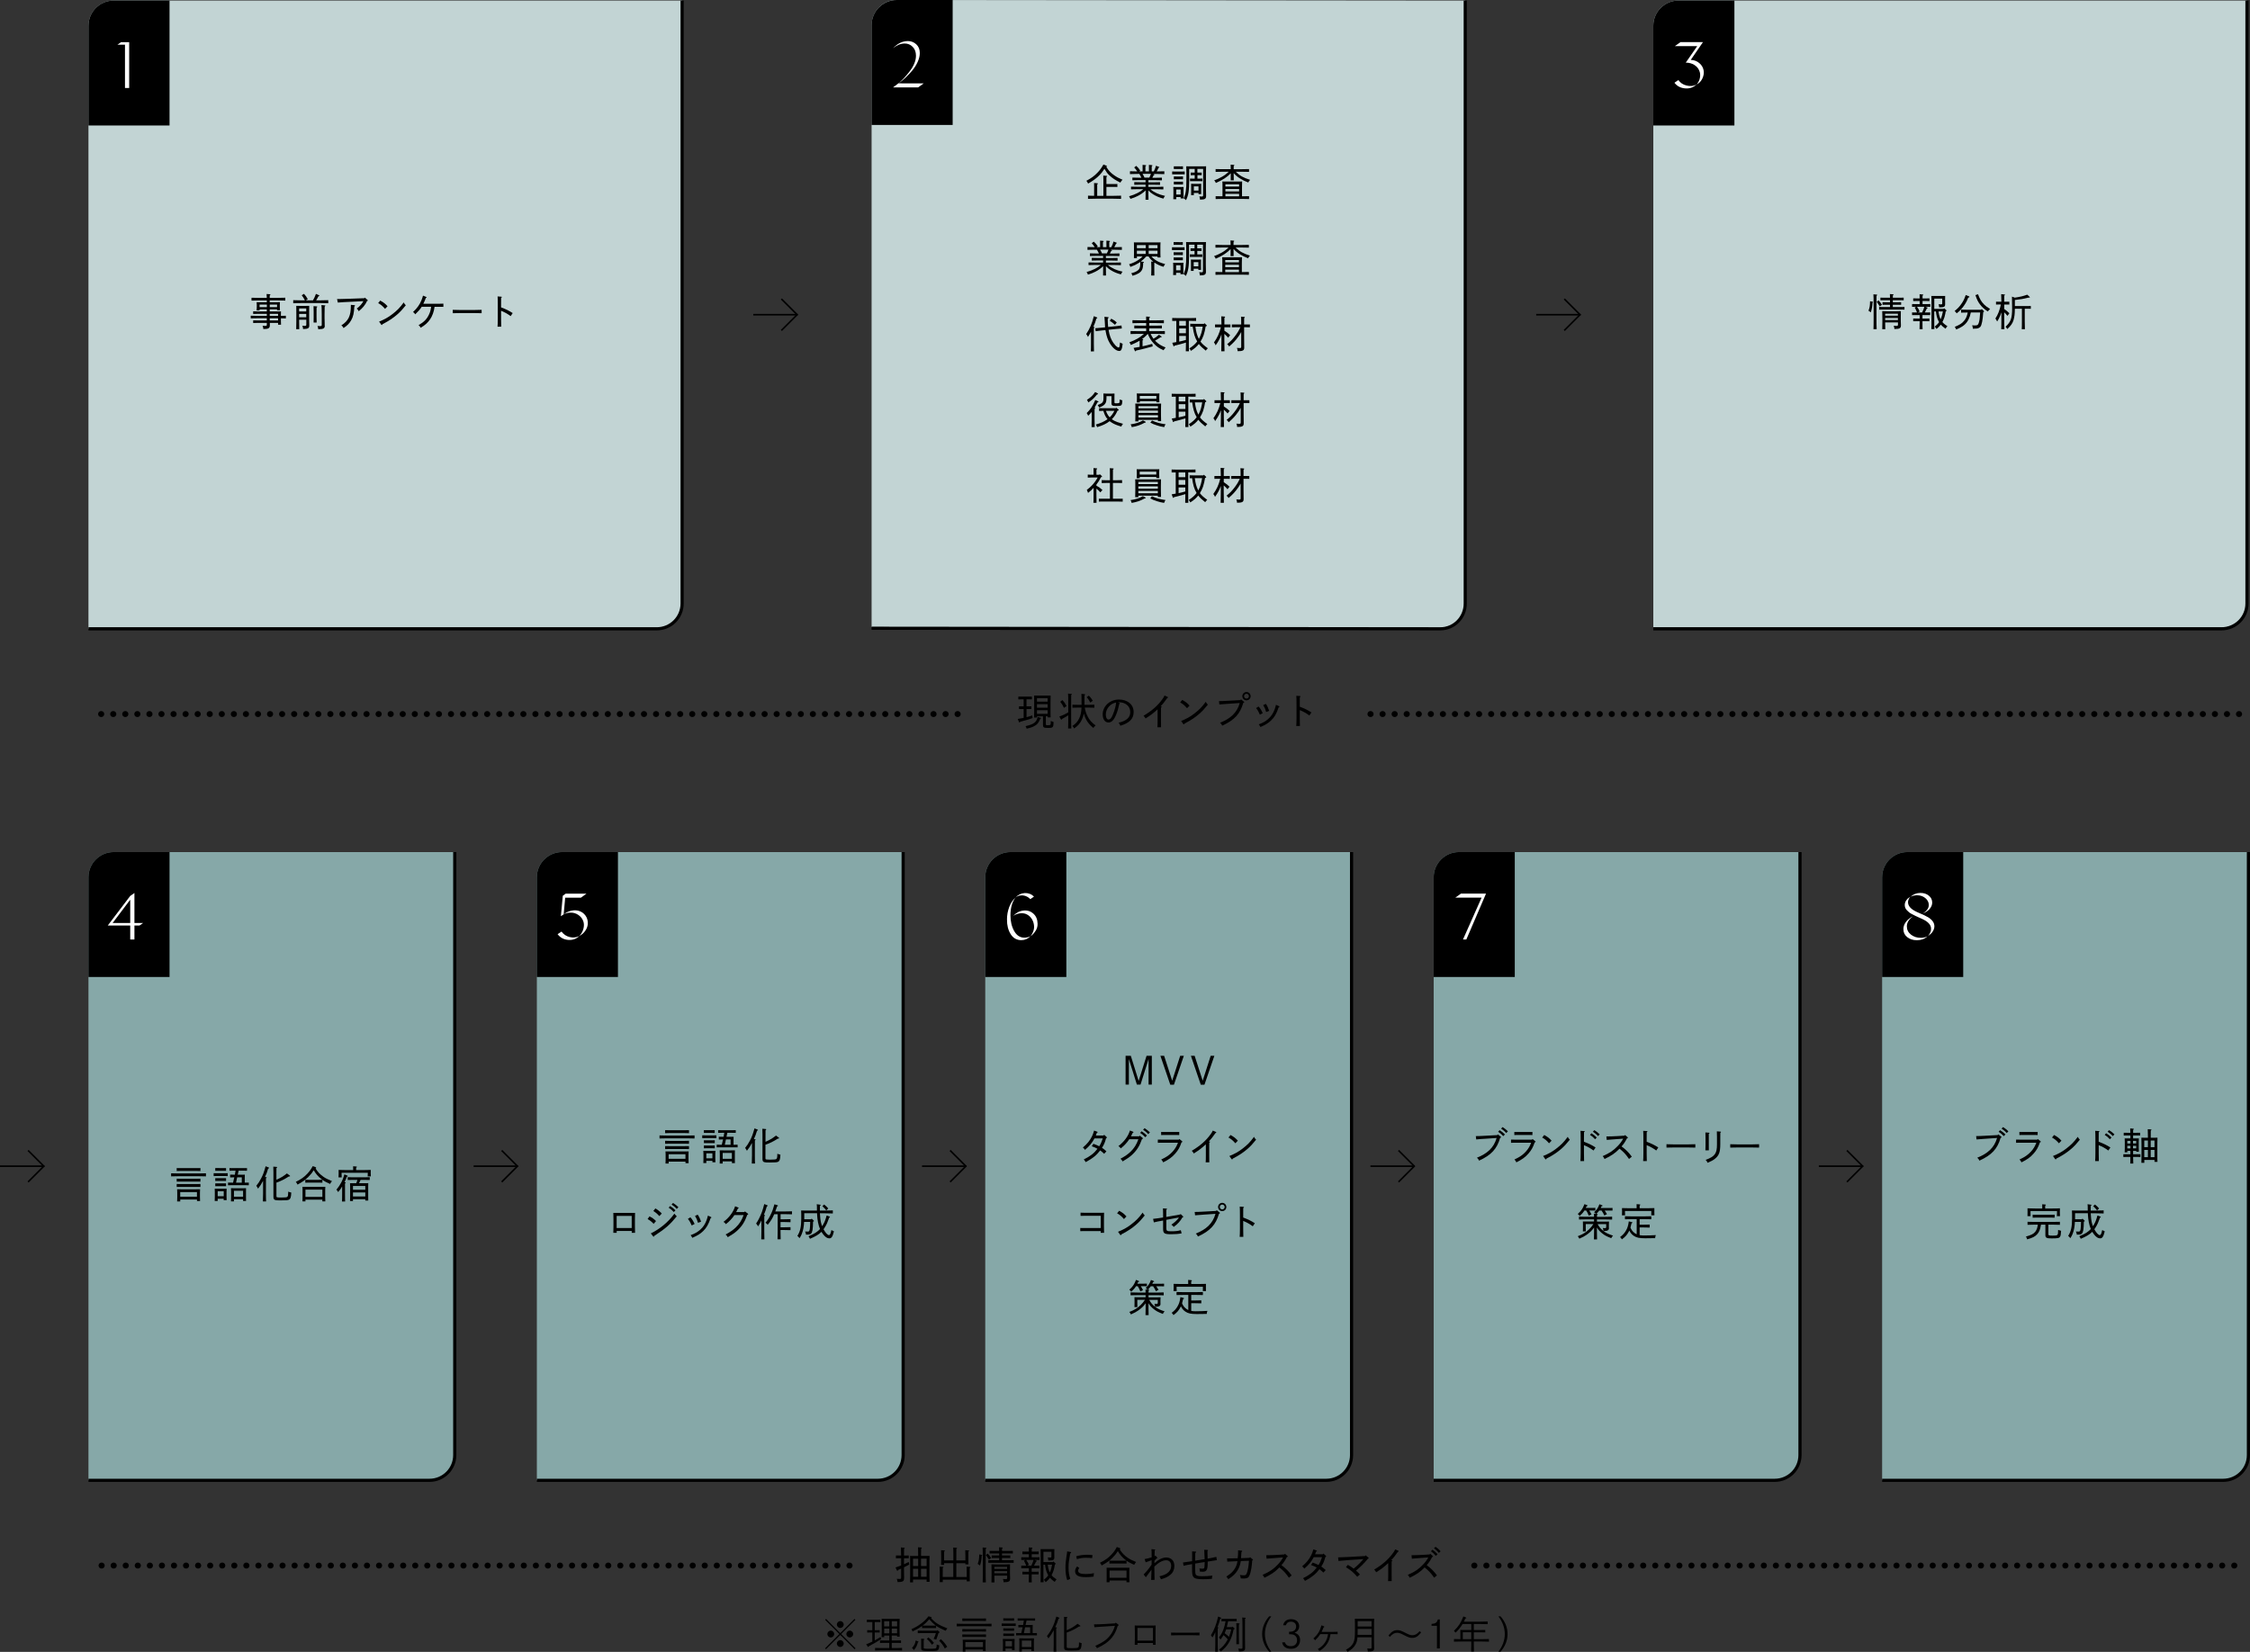 <?xml version="1.0" encoding="UTF-8"?>
<svg id="_レイヤー_2" data-name="レイヤー 2" xmlns="http://www.w3.org/2000/svg" viewBox="0 0 712.53 523.24">
  <rect x="0" y="0" width="712.53" height="523.24" fill="#333333" stroke="none"/>
  <defs>
    <style>
      .cls-1 {
        fill: #c2d4d4;
      }

      .cls-2 {
        stroke-width: 1px;
      }

      .cls-2, .cls-3, .cls-4, .cls-5, .cls-6, .cls-7 {
        fill: none;
        stroke: #000;
        stroke-miterlimit: 10;
      }

      .cls-3 {
        stroke-width: 1px;
      }

      .cls-4 {
        stroke-width: 1px;
      }

      .cls-5 {
        stroke-width: .99px;
      }

      .cls-8 {
        fill: #86a8a8;
      }

      .cls-9 {
        fill: #fff;
      }

      .cls-6 {
        stroke-width: .5px;
      }

      .cls-7 {
        stroke-dasharray: .06 3.76;
        stroke-linecap: round;
        stroke-width: 1.88px;
      }
    </style>
  </defs>
  <g id="_テキスト" data-name="テキスト">
    <line class="cls-7" x1="466.86" y1="495.9" x2="708.69" y2="495.9"/>
    <line class="cls-7" x1="32.15" y1="495.9" x2="270.52" y2="495.9"/>
    <g>
      <line class="cls-6" x1="149.99" y1="369.4" x2="164.04" y2="369.4"/>
      <polyline class="cls-6" points="158.88 364.41 163.87 369.4 158.88 374.39"/>
    </g>
    <g>
      <line class="cls-6" x1="238.55" y1="99.68" x2="252.6" y2="99.68"/>
      <polyline class="cls-6" points="247.45 94.69 252.44 99.68 247.45 104.67"/>
    </g>
    <g>
      <line class="cls-6" x1="486.49" y1="99.68" x2="500.54" y2="99.68"/>
      <polyline class="cls-6" points="495.38 94.69 500.37 99.68 495.38 104.67"/>
    </g>
    <g>
      <line class="cls-6" x1="0" y1="369.4" x2="14.05" y2="369.4"/>
      <polyline class="cls-6" points="8.89 364.41 13.88 369.4 8.89 374.39"/>
    </g>
    <g>
      <line class="cls-6" x1="291.99" y1="369.4" x2="306.04" y2="369.4"/>
      <polyline class="cls-6" points="300.88 364.41 305.87 369.4 300.88 374.39"/>
    </g>
    <g>
      <line class="cls-6" x1="433.99" y1="369.4" x2="448.04" y2="369.4"/>
      <polyline class="cls-6" points="442.88 364.41 447.87 369.4 442.88 374.39"/>
    </g>
    <g>
      <line class="cls-6" x1="575.99" y1="369.4" x2="590.04" y2="369.4"/>
      <polyline class="cls-6" points="584.88 364.41 589.87 369.4 584.88 374.39"/>
    </g>
    <g>
      <path d="M270.94,522.12l-.29.29-4.55-4.53-4.52,4.53-.29-.29,4.52-4.53-4.5-4.5.29-.29,4.5,4.5,4.5-4.5.29.29-4.5,4.5,4.55,4.53ZM264.17,517.59c0,.59-.49,1.08-1.08,1.08s-1.08-.49-1.08-1.08.49-1.08,1.08-1.08,1.08.49,1.08,1.08ZM267.18,514.58c0,.59-.49,1.08-1.08,1.08s-1.08-.49-1.08-1.08.49-1.08,1.08-1.08,1.08.49,1.08,1.08ZM267.18,520.6c0,.59-.49,1.08-1.08,1.08s-1.08-.49-1.08-1.08.49-1.08,1.08-1.08,1.08.49,1.08,1.08ZM270.19,517.59c0,.59-.49,1.08-1.08,1.08s-1.08-.49-1.08-1.08.49-1.08,1.08-1.08,1.08.49,1.08,1.08Z"/>
      <path d="M277.01,519.61c.62-.34,1.24-.7,1.82-1.09l.22.66c-.71.47-1.19.77-1.76,1.1-.04.02-.73.4-2.1,1.14-.08.19-.14.26-.22.26-.06,0-.13-.05-.18-.12l-.48-.73c.65-.24,1.29-.53,1.94-.84v-2.88h-.9c-.23,0-.54,0-.72.01v-.76c.18.01.49.02.72.02h.9v-2.58h-1.03c-.23,0-.54.01-.71.02v-.76c.17.01.48.01.71.01h2.87c.23,0,.53,0,.71-.01v.76c-.18-.01-.48-.02-.71-.02h-1.08v2.58h.85c.23,0,.54-.01.72-.02v.76c-.18-.01-.49-.01-.72-.01h-.85v2.49ZM280.01,518.08v.5h-.82c.02-.48.04-1.17.04-2.11v-1.79c0-.72-.02-1.52-.04-1.91.31.01.6.02,1.02.02h3.68c.42,0,.71-.01,1.02-.02q-.02.38-.04,1.91v1.62c0,.95.01,1.66.04,2.11h-.82v-.34h-1.69v1.56h1.51c.46,0,1.08-.01,1.43-.02v.8c-.36-.01-1.03-.02-1.43-.02h-1.51v1.64h1.83c.46,0,1.08-.01,1.43-.04v.82c-.36-.02-1.03-.04-1.43-.04h-5.67c-.4,0-1.07.01-1.44.04v-.82c.36.02.97.04,1.44.04h3.06v-1.64h-1.51c-.4,0-1.07.01-1.43.02v-.8c.35.01.97.02,1.43.02h1.51v-1.56h-1.62ZM281.62,513.53h-1.62v1.63h1.62v-1.63ZM280.01,515.88v1.49h1.62v-1.49h-1.62ZM284.1,515.16v-1.63h-1.69v1.63h1.69ZM282.4,517.36h1.69v-1.49h-1.69v1.49Z"/>
      <path d="M294.69,512.15c.25.07.34.13.34.24,0,.08-.04.13-.18.18.85.91,1.27,1.27,2.05,1.76.84.53,1.47.83,3.12,1.47-.2.22-.25.29-.53.76-1.29-.55-2.24-1.02-3.05-1.58v.72c-.25-.01-.64-.01-.95-.01h-2.53c-.31,0-.7,0-.95.01v-.67c-.88.64-1.85,1.2-3.02,1.74-.1-.29-.18-.47-.35-.71,1.28-.59,1.97-.98,3.01-1.75,1.04-.78,1.55-1.27,2.39-2.34l.65.18ZM290.75,519.93c.08.04.12.07.12.12,0,.08-.04.12-.2.17-.28,1.09-.55,1.64-1.28,2.46-.18-.31-.31-.44-.59-.67.8-.91.91-1.14,1.2-2.38l.75.3ZM292.32,517.28c-.49,0-1.24.01-1.68.04v-.82c.44.02,1.19.04,1.68.04h4.38l.16-.19.59.52c.07.06.1.11.1.16,0,.08-.05.13-.19.18l-.16.06c-.18.64-.3.97-.49,1.48-.14.38-.17.44-.23.62l-.82-.26c.29-.55.41-.86.72-1.81h-4.05ZM292.49,521.76c0,.3.06.37.28.43.22.05.72.07,1.42.07.79,0,1.52-.02,1.91-.07.35-.05.44-.18.5-.68.02-.24.04-.37.04-.58v-.04c.28.14.47.22.82.29-.1.95-.19,1.28-.44,1.5-.25.23-.7.29-2.53.29-2.51,0-2.77-.1-2.77-.95v-1.85q0-.76-.02-1.12l.84.08c.14.01.22.05.22.12s-.07.14-.24.24v2.25ZM295.5,514.93c.23,0,.61,0,.88-.01-.79-.56-1.47-1.26-2.1-2-.62.74-1.34,1.43-2.12,2,.26.01.6.01.82.01h2.53ZM294,518.66c.89.71,1.14.95,1.77,1.74l-.64.58c-.49-.73-.94-1.25-1.62-1.83l.48-.48ZM297.95,519.22c.86.78,1.3,1.28,2.02,2.42l-.77.53c-.38-.8-1.03-1.69-1.78-2.48l.53-.47Z"/>
      <path d="M314,515.16c-.64-.02-1.66-.05-2.39-.05h-6.25c-.66,0-1.74.02-2.39.05v-.84c.62.02,1.7.05,2.39.05h6.25c.76,0,1.78-.02,2.39-.05v.84ZM312.25,513.46c-.37-.01-1.04-.02-1.44-.02h-4.64c-.4,0-1.07.01-1.43.02v-.8c.36.01.97.02,1.43.02h4.64c.47,0,1.08-.01,1.44-.02v.8ZM312.25,516.83c-.37-.02-1.04-.04-1.44-.04h-4.64c-.4,0-1.07.01-1.43.04v-.82c.36.02.97.04,1.43.04h4.64c.47,0,1.08-.01,1.44-.04v.82ZM312.25,518.51c-.37-.01-1.04-.02-1.44-.02h-4.64c-.4,0-1.07.01-1.43.02v-.8c.36.01.97.02,1.43.02h4.64c.47,0,1.08-.01,1.44-.02v.8ZM305.72,523.16h-.85c.02-.29.04-.68.04-1.27v-1.45c0-.38-.01-.84-.04-1.06.42.01.79.01,1.32.01h4.63c.53,0,.9,0,1.32-.01-.02.22-.04.67-.04,1.06v1.31c0,.56.01.97.04,1.25h-.85v-.52h-5.56v.68ZM311.28,520.15h-5.56v1.58h5.56v-1.58Z"/>
      <path d="M321.66,515.04c-.25-.01-.64-.02-.96-.02h-2.53c-.32,0-.71.01-.96.02v-.79c.26.01.7.02.96.02h2.53c.26,0,.7-.01.96-.02v.79ZM318.42,523h-.85c.02-.29.04-.68.04-1.28v-1.52c0-.38-.01-.84-.04-1.06.28.01.52.01.88.01h2.01c.35,0,.6,0,.86-.01-.02.22-.04.67-.04,1.06v1.22c0,.56.01.96.04,1.25h-.85v-.49h-2.05v.83ZM321.14,513.37c-.18-.01-.49-.01-.72-.01h-1.98c-.23,0-.54,0-.72.01v-.77c.18.01.49.02.72.02h1.98c.23,0,.54-.01.72-.02v.77ZM321.14,516.56c-.18-.01-.49-.01-.72-.01h-1.98c-.23,0-.54,0-.72.01v-.77c.18.01.49.02.72.02h1.98c.23,0,.54-.01.72-.02v.77ZM321.14,518.2c-.18-.01-.49-.01-.72-.01h-1.98c-.23,0-.54,0-.72.01v-.77c.18.01.49.01.72.01h1.98c.23,0,.54,0,.72-.01v.77ZM320.47,519.83h-2.05v1.66h2.05v-1.66ZM327.18,517.3c.35,0,.85,0,1.19-.02v.74c-.33-.02-.84-.02-1.19-.02h-4.2c-.36,0-.86,0-1.2.02v-.74c.34.02.84.02,1.2.02h.43c.14-.61.3-1.22.43-1.85-.41,0-1.01.01-1.35.02v-.76c.36.01.98.02,1.44.02h.06c.1-.47.18-.93.25-1.4h-.78c-.35,0-.82.01-1.19.02v-.72c.33.01.84.02,1.19.02h3.13c.35,0,.85-.01,1.2-.02v.72c-.37-.01-.84-.02-1.2-.02h-1.5c-.12.47-.22.94-.31,1.4h.86q1.05,0,1.4-.01-.01.2-.02,1.06v1.51h.16ZM323.6,523.14h-.83c.02-.29.04-.68.04-1.28v-1.83c0-.38-.01-.85-.04-1.07.42.02.79.02,1.33.02h2.03c.53,0,.9,0,1.32-.02-.02.22-.04.68-.04,1.07v1.71c0,.56.01.97.04,1.25h-.83v-.6h-3.02v.75ZM326.62,519.68h-3.02v2.03h3.02v-2.03ZM326.23,515.46h-1.61c-.13.61-.26,1.24-.38,1.85h1.99v-1.85Z"/>
      <path d="M334.51,515.47c.14.01.2.05.2.12s-.06.13-.23.23v4.82c0,1.14.01,1.99.05,2.52h-.89c.04-.65.05-1.42.05-2.52v-4.26c-.6,1.16-.89,1.58-1.67,2.6-.24-.43-.29-.5-.49-.74,1.39-1.7,2.23-3.44,3-6.19l.8.32c.12.05.17.1.17.17,0,.1-.04.13-.29.2-.37,1.17-.55,1.65-1.04,2.69l.34.04ZM337.8,516.39c1.43-.61,2.3-1.14,3.44-2.05l.77.54c.08.06.12.11.12.17,0,.12-.11.16-.43.16-1.34.86-2.53,1.44-3.9,1.91v4.56c0,.35.14.38,1.61.38s1.89-.06,2.06-.26c.17-.2.23-.55.23-1.38v-.2c.32.13.44.17.84.28-.08,1.4-.22,1.81-.64,2.06-.36.22-.84.26-2.63.26-.96,0-1.38-.02-1.7-.1-.41-.08-.59-.35-.59-.84v-7.94c.01-.95,0-1.45-.02-1.8l.88.08c.13.01.2.05.2.12s-.07.13-.23.24c-.01.31-.01.52-.01,1.35v2.46Z"/>
      <path d="M353.32,513.97l.82.62c.08.06.12.12.12.19,0,.08-.08.16-.3.22-.42,1.49-1.08,2.79-1.87,3.75-1.14,1.36-2.5,2.32-4.71,3.33-.14-.35-.25-.5-.54-.74,2.33-1.03,3.53-1.85,4.63-3.21.71-.86,1.21-1.86,1.61-3.15l-3.11.22c-1.62.08-2.81.17-3.39.23l-.13-.9c.88,0,2.36-.05,3.5-.12l3.19-.2.19-.23Z"/>
      <path d="M360.21,521h-.86c.02-.46.04-1.15.04-2.11v-2.11q-.01-1.51-.04-1.89c.32.01.61.01,1.02.01h4.58c.42,0,.71,0,1.02-.01-.01.37-.04,1.17-.04,1.89v2.11c0,1.01.01,1.64.04,2.11h-.85v-.56h-4.91v.56ZM365.12,519.67v-4.01h-4.91v4.01h4.91Z"/>
      <path d="M379.86,518.01c-.56-.02-1.51-.04-2.15-.04h-4.7c-.59,0-1.63.01-2.15.04v-.88c.49.02,1.54.04,2.15.04h4.7c.66,0,1.62-.01,2.15-.04v.88Z"/>
      <path d="M385.67,515.46c.12.01.19.06.19.12,0,.07-.06.14-.23.24q0,.23-.01,2.05v2.85c0,1.12.01,1.89.05,2.46h-.85c.02-.54.04-1.36.04-2.46v-3.72c-.3.68-.48,1.02-.89,1.68-.22-.37-.34-.54-.49-.71,1.03-1.66,1.76-3.56,2.28-5.92l.8.32c.11.05.17.1.17.17,0,.1-.04.13-.29.2-.32,1.16-.48,1.64-.9,2.7h.13ZM390.67,516.12c-.37,1.74-.73,2.79-1.33,3.89-.7,1.26-1.45,2.11-2.74,3.12-.18-.25-.35-.42-.55-.59,1.25-.98,1.87-1.69,2.58-2.95.06-.11.12-.23.18-.34-.42-.46-.85-.9-1.34-1.31-.26.44-.58.9-.95,1.38-.22-.34-.35-.48-.53-.6.66-.84,1.18-1.78,1.52-2.78.29-.79.46-1.59.6-2.41h-.11c-.35,0-.85.01-1.19.02v-.77c.33.01.84.02,1.19.02h2.42c.36,0,.86-.01,1.2-.02v.77c-.34-.01-.84-.02-1.2-.02h-1.49c-.12.62-.26,1.25-.43,1.86h1.66l.13-.17.59.52c.07.06.1.11.1.17,0,.07-.05.12-.19.17l-.12.05ZM388.3,516.12c-.14.41-.3.82-.49,1.2.49.36.96.72,1.38,1.16.32-.77.53-1.56.71-2.36h-1.6ZM392.37,514.24c.13.01.2.05.2.12s-.07.13-.23.24q-.01.2-.01,1.7v2.41c0,.91.01,1.67.04,2.1h-.85c.02-.46.04-1.13.04-2.1v-2.41c0-1.18-.01-1.8-.05-2.15l.86.08ZM394.31,512.43c.12.01.18.05.18.12s-.06.13-.22.23q-.01.42-.01,3.09v2.96c0,.61,0,1.4.04,3.05v.11c0,.5-.1.73-.4.89-.31.18-.55.22-1.55.24-.04-.43-.08-.62-.24-.91.37.02.59.04.86.04.46,0,.5-.05.5-.49v-5.88c0-1.97-.04-3.15-.08-3.54l.91.1Z"/>
      <path d="M402.6,511.99c-1.32,1.7-2.03,3.66-2.03,5.6s.71,3.9,2.03,5.6h-.68c-1.48-1.71-2.22-3.59-2.22-5.6s.74-3.89,2.22-5.6h.68Z"/>
      <path d="M406.36,514.82c.2-1.21,1.13-1.93,2.48-1.93,1.58,0,2.59.88,2.59,2.25,0,.75-.35,1.4-.96,1.79-.13.08-.14.1-.52.26.4.13.49.17.7.29.7.41,1.07,1.1,1.07,2.01s-.4,1.76-1.05,2.25c-.48.35-1.08.53-1.86.53-1.57,0-2.58-.74-2.77-2.04h.89c.19.78.85,1.21,1.83,1.21,1.25,0,2-.72,2-1.91,0-.82-.4-1.44-1.08-1.71-.28-.11-.67-.16-1.15-.16-.12,0-.17,0-.3.01v-.82c.19.01.29.01.37.01,1.13,0,1.86-.65,1.86-1.67,0-.93-.64-1.51-1.68-1.51-.8,0-1.35.4-1.54,1.12h-.89Z"/>
      <path d="M422.41,516.9c.36,0,.95-.01,1.19-.02v.76l-1.19-.02h-1.06c-.28,1.83-.89,3.09-2.05,4.23-.46.46-.72.65-1.5,1.12-.14-.29-.24-.42-.49-.61q.06-.05.22-.13c1.73-1.03,2.75-2.58,3.03-4.61h-2.45c-.5.77-.79,1.12-1.65,1.96-.19-.3-.24-.36-.56-.56,1.39-1.25,2.08-2.36,2.59-4.19l.71.29c.13.05.17.08.17.17,0,.1-.05.13-.22.2-.3.74-.44,1.08-.62,1.43h3.89Z"/>
      <path d="M429.88,518.61c-.08,1.18-.29,1.79-.72,2.47-.54.88-1.2,1.46-2.42,2.16-.18-.32-.28-.47-.5-.68,1.21-.65,1.87-1.26,2.31-2.13.41-.83.54-1.75.54-3.87v-1.91c0-.71-.01-1.52-.04-1.91.4.01.77.02,1.37.02h3.35c.59,0,1-.01,1.4-.02q-.02.38-.04,1.91v4.98c0,.44.01,1.08.04,2.29v.14c0,.86-.37,1.07-2,1.08-.04-.42-.05-.49-.2-.97.46.02.76.04.94.04.38,0,.44-.06.44-.49v-3.09h-4.46ZM434.34,515.97h-4.4v.54c0,.5,0,.95-.01,1.34h4.41v-1.88ZM434.34,513.5h-4.4v1.71h4.4v-1.71Z"/>
      <path d="M439.68,518.08c1.06-1.3,1.74-1.72,2.81-1.72.8,0,1.08.1,3.05,1.09.77.38,1.21.52,1.75.52.84,0,1.46-.35,2.28-1.28l.47.41c-1.06,1.29-1.74,1.71-2.82,1.71-.8,0-1.08-.11-3.03-1.09-.77-.38-1.21-.52-1.76-.52-.83,0-1.45.35-2.27,1.27l-.47-.4Z"/>
      <path d="M453.34,514.39c1.22-.06,1.74-.43,2-1.43h.62v9.19h-.91v-7.18h-1.71v-.58Z"/>
      <path d="M465.91,514.41h-2.73c-.14.23-.3.47-.48.73-.6.86-1,1.32-1.78,2.01-.13-.19-.23-.3-.49-.55,1.51-1.5,2.23-2.59,2.99-4.58l.7.28c.18.08.25.14.25.2q0,.1-.34.18c-.17.38-.3.7-.46,1h5.15c.72,0,1.76-.02,2.39-.05v.83c-.62-.02-1.67-.05-2.39-.05h-1.99v1.91h2.18c.44,0,1.09-.01,1.44-.02v.78c-.37-.02-1.04-.04-1.44-.04h-2.18v2.18h2.4c.97,0,1.56-.01,2.39-.05v.84c-.64-.02-1.66-.05-2.39-.05h-2.4v.73c0,1.1.01,1.92.04,2.46h-.89c.02-.54.04-1.36.04-2.46v-.73h-3.09c-.66,0-1.74.02-2.39.05v-.84c.53.02,1.37.04,2.03.05v-1.86q-.01-.85-.02-1.07.32.01,1.4.02h2.07v-1.91ZM463.24,517.04v2.18h2.67v-2.18h-2.67Z"/>
      <path d="M474.51,523.19c1.32-1.7,2.03-3.66,2.03-5.6s-.71-3.9-2.03-5.6h.68c1.48,1.71,2.22,3.59,2.22,5.6s-.74,3.89-2.22,5.6h-.68Z"/>
    </g>
    <path class="cls-8" d="M36.01,269.9h108v191c0,4.42-3.58,8-8,8H28.01v-191c0-4.42,3.58-8,8-8Z"/>
    <path class="cls-8" d="M178.01,269.9h108v191c0,4.42-3.58,8-8,8h-108v-191c0-4.42,3.58-8,8-8Z"/>
    <path class="cls-8" d="M320.01,269.9h108v191c0,4.42-3.58,8-8,8h-108v-191c0-4.42,3.58-8,8-8Z"/>
    <path class="cls-8" d="M462.02,269.9h108v191c0,4.42-3.58,8-8,8h-108v-191c0-4.42,3.58-8,8-8Z"/>
    <path class="cls-1" d="M36.01.18h180v191c0,4.42-3.58,8-8,8H28.01V8.18C28.01,3.77,31.6.18,36.01.18Z"/>
    <path class="cls-1" d="M456.14,198.82l-180.12-.18V8c0-4.42,3.53-8,7.88-8l180.12.18v190.64c0,4.42-3.53,8-7.88,8Z"/>
    <path class="cls-1" d="M531.57.18h180v190.64c0,4.42-3.58,8-8,8h-180V8.18c0-4.42,3.58-8,8-8Z"/>
    <path class="cls-4" d="M216.01.18v191c0,4.42-3.6,8-8.04,8H28.01"/>
    <path class="cls-5" d="M464.01.18v191c0,4.42-3.53,8-7.88,8l-180.12-.18"/>
    <path class="cls-3" d="M711.57.18v191c0,4.42-3.61,8-8.07,8h-179.93"/>
    <path class="cls-8" d="M604.03,269.9h108v191c0,4.42-3.58,8-8,8h-108v-191c0-4.42,3.58-8,8-8Z"/>
    <path class="cls-2" d="M144.01,269.9v191c0,4.42-3.58,8-8,8H28.01"/>
    <path class="cls-2" d="M286.01,269.9v191c0,4.42-3.58,8-8,8h-108"/>
    <path class="cls-2" d="M428.01,269.9v191c0,4.42-3.58,8-8,8h-108"/>
    <path class="cls-2" d="M570.02,269.9v191c0,4.42-3.58,8-8,8h-108"/>
    <path class="cls-2" d="M712.03,269.9v191c0,4.42-3.58,8-8,8h-108"/>
    <g>
      <path d="M28.01,39.75V8.18C28.01,3.76,31.59.18,36.01.18h17.68v39.57h-25.68Z"/>
      <path class="cls-9" d="M38.38,13.35h2.53v14.52h-1.33v-13.72h-2.39l1.18-.81Z"/>
    </g>
    <g>
      <path d="M170.01,309.47v-31.57c0-4.42,3.58-8,8-8h17.68v39.57h-25.68Z"/>
      <path class="cls-9" d="M176.58,295.91l1.25-.83c.65.9,1.51,1.48,2.59,1.74s2.1.15,3.05-.33c-1.02.95-2.23,1.36-3.61,1.22-1.37-.12-2.46-.73-3.28-1.8ZM185.73,283.07l-1.76,1.27h-4.98l-.48,5.29-.89.58.6-6.47.89-.66h6.62ZM178.51,289.62c.73-.59,1.56-.98,2.48-1.16s1.75-.14,2.48.12c.79.26,1.43.74,1.93,1.42s.75,1.48.75,2.4c0,.82-.25,1.59-.74,2.33-.49.74-1.14,1.33-1.94,1.75.69-.73,1.13-1.56,1.33-2.48s.14-1.72-.17-2.4c-.3-.73-.81-1.33-1.51-1.81-.71-.47-1.5-.71-2.39-.71-.75,0-1.49.17-2.22.52Z"/>
    </g>
    <g>
      <path d="M28.01,309.47v-31.57c0-4.42,3.58-8,8-8h17.68v39.57h-25.68Z"/>
      <path class="cls-9" d="M42.57,292.36h2.76l-1.16.81h-1.6v4.42h-1.33v-4.42h-7.12l7.12-9.38,1.33-.93v9.5ZM41.24,284.98l-5.58,7.39h5.58v-7.39Z"/>
    </g>
    <g>
      <path d="M312.01,309.47v-31.57c0-4.42,3.58-8,8-8h17.68v39.57h-25.68Z"/>
      <path class="cls-9" d="M318.89,291.26c0-1.4.24-2.71.71-3.95.47-1.24,1.13-2.24,1.99-3-1.07,1.4-1.6,3.28-1.6,5.64,0,1.91.39,3.56,1.18,4.96.79,1.4,1.86,2.1,3.22,2.1.71,0,1.36-.16,1.97-.48-.84.84-1.81,1.27-2.9,1.27-1.48,0-2.62-.64-3.4-1.91-.8-1.27-1.19-2.82-1.16-4.63ZM328.58,292.59c.03.9-.22,1.71-.75,2.43-.51.75-1,1.25-1.47,1.51.14-.14.3-.39.5-.75.42-.76.62-1.48.62-2.16-.01-.89-.23-1.68-.64-2.39-.42-.71-.95-1.22-1.6-1.56-.61-.33-1.31-.46-2.12-.38-.8.08-1.56.36-2.26.84.94-1.01,2.02-1.58,3.24-1.7,1.2-.14,2.25.18,3.13.95.88.78,1.33,1.84,1.35,3.2ZM327.44,284l-1.16.81c-.64-.68-1.41-1.07-2.32-1.18-.9-.1-1.69.13-2.37.68.8-.88,1.77-1.36,2.91-1.43,1.13-.05,2.12.32,2.95,1.12Z"/>
    </g>
    <g>
      <path d="M596.03,309.47v-31.57c0-4.42,3.58-8,8-8h17.68v39.57h-25.68Z"/>
      <path class="cls-9" d="M602.76,294.33c0-.82.27-1.59.82-2.32.55-.73,1.31-1.33,2.29-1.78-1.34.91-2.01,1.99-2.01,3.22,0,1.04.43,1.9,1.29,2.59.86.68,1.9,1.02,3.11,1.02.79,0,1.49-.15,2.12-.46-.9.82-2.01,1.22-3.34,1.22-1.23,0-2.25-.33-3.07-.98-.8-.64-1.2-1.47-1.2-2.51ZM603.2,286.66c0-.5.14-.96.42-1.4.28-.44.6-.75.94-.94l.46-.25s-.12.1-.23.21c-.11.11-.23.31-.36.61s-.2.59-.2.88c0,1.25.98,2.3,2.95,3.17,1.73.72,2.88,1.27,3.47,1.64,1.3.82,1.94,1.76,1.93,2.84,0,.64-.23,1.26-.68,1.87-.14.19-.35.42-.64.66l-.52.42-.33.21-.02.02c.11-.08.21-.17.31-.27.12-.12.29-.39.5-.81.22-.4.33-.85.33-1.35,0-1.23-.98-2.28-2.95-3.15-.15-.07-.48-.22-1-.45-.51-.23-.88-.4-1.1-.51-.22-.11-.55-.28-.98-.5-.43-.22-.75-.42-.95-.6-.21-.18-.44-.39-.68-.64s-.42-.51-.52-.79c-.1-.28-.15-.57-.15-.87ZM611.89,285.89c0,.73-.27,1.41-.81,2.02s-1.26,1.09-2.16,1.42c1.26-.76,1.89-1.65,1.89-2.68,0-.84-.37-1.57-1.1-2.18-.72-.59-1.6-.89-2.64-.89-.71,0-1.39.16-2.05.48.9-.82,1.95-1.22,3.15-1.22,1.08,0,1.96.29,2.66.87.71.58,1.06,1.31,1.06,2.18Z"/>
    </g>
    <g>
      <path d="M454.02,309.47v-31.57c0-4.42,3.58-8,8-8h17.68v39.57h-25.68Z"/>
      <path class="cls-9" d="M470.55,283.07v.02l.04-.02-6.23,14.52h-1.06l5.89-13.26h-8.32l1.78-1.27h7.88Z"/>
    </g>
    <g>
      <path d="M276.01,39.57V8c0-4.42,3.58-8,8-8h17.68v39.57h-25.68Z"/>
      <path class="cls-9" d="M290.74,27.69h-7.95l1.72-1.29,8.01.02-1.78,1.27ZM284.51,26.41c1.18-1,2.32-2.21,3.44-3.65,1.41-1.81,2.12-3.51,2.12-5.1,0-1.19-.35-2.13-1.04-2.82-.69-.71-1.54-1.06-2.55-1.06-1.23,0-2.44.49-3.63,1.47,1.38-1.49,2.94-2.24,4.67-2.24,1.04,0,1.92.35,2.66,1.04s1.1,1.6,1.1,2.74c0,.86-.21,1.77-.64,2.75s-1.01,1.91-1.74,2.79c-1.43,1.69-2.88,3.05-4.38,4.09Z"/>
    </g>
    <g>
      <path d="M523.57,39.75V8.18c0-4.42,3.58-8,8-8h17.68v39.57h-25.68Z"/>
      <path class="cls-9" d="M530.26,26.21l1.25-.85c.62.9,1.5,1.48,2.63,1.74,1.15.28,2.19.17,3.11-.33-1.02.95-2.24,1.36-3.65,1.22-1.41-.12-2.52-.72-3.34-1.78ZM539.29,13.35l-3.86,5.62c1.13.05,2.06.42,2.78,1.08.71.62,1.13,1.36,1.29,2.22.15.83.03,1.68-.37,2.55-.39.87-1.01,1.52-1.87,1.95.57-.61.93-1.33,1.08-2.16s.08-1.58-.23-2.26c-.29-.73-.82-1.33-1.58-1.8-.76-.47-1.65-.71-2.68-.71l3.63-5.23h-7.08l1.78-1.27h7.03l-.02.02.08-.02Z"/>
    </g>
    <g>
      <path d="M85.42,98.66h2.16q1.05-.01,1.4-.02-.01.22-.02,1.05v.37c.54-.01,1-.02,1.57-.05v.85c-.38-.01-1-.04-1.57-.04v.85c0,.4.01.71.04,1.19h-.94v-.58h-2.61c.01.29.01.58.01.73,0,.65-.18.92-.7,1.09-.25.08-.55.11-1.37.12-.04-.48-.07-.65-.24-1.02.38.04.58.04.86.04.44,0,.49-.05.49-.49v-.47h-2.88c-.58,0-.84.01-1.44.04v-.84c.36.01.97.02,1.44.02h2.88v-.7h-2.71c-.95,0-1.38,0-2.39.04v-.84c.67.02,1.68.05,2.39.05h2.71v-.64h-2.88c-.58,0-.84.01-1.44.04v-.84c.36.02.97.04,1.44.04h2.88v-.64h-2.3v.32h-.92c.02-.28.04-.54.04-1.25v-.42c0-.43-.01-.64-.04-.95.28.01.52.02.86.02h2.36v-.56h-2.46c-.95,0-1.38.01-2.39.05v-.91c.67.04,1.68.05,2.39.05h2.45c-.01-.64-.04-1.04-.06-1.24l1.04.08c.11.01.17.06.17.13,0,.06-.06.12-.22.23-.01.23-.01.32-.01.79h2.55c.95,0,1.55-.01,2.39-.05v.91c-.6-.02-1.68-.05-2.39-.05h-2.55v.56h2.38c.38,0,.55-.01.86-.02-.02.22-.04.67-.04,1.04v.26c.01.68.01.98.04,1.25h-.92v-.26h-2.31v.64ZM84.51,96.49h-2.3v.79h2.3v-.79ZM87.74,97.28v-.79h-2.31v.79h2.31ZM88.06,100.06v-.64h-2.64v.64h2.64ZM88.06,101.51v-.7h-2.64v.7h2.64Z"/>
      <path d="M96.55,95.13c-.35-.68-.54-1.01-1-1.62l.71-.44c.58.62.79.94,1.21,1.7l-.65.36h2.29c.36-.6.6-1.13.95-2.05l.98.46c.07.04.12.1.12.14,0,.08-.07.12-.32.17-.28.54-.47.9-.72,1.28h1.44c.97,0,1.56-.01,2.39-.05v.97c-.64-.04-1.66-.05-2.39-.05h-6.31c-.92,0-1.37,0-2.39.05v-.97c.62.02,1.7.05,2.39.05h1.29ZM94.73,101.27v.18q.01,2.33.04,2.83h-.97c.02-.47.04-1.58.04-2.34v-2.75q-.01-1.93-.02-2.31c.32.01.9.02,1.43.02h1.34c.62,0,.92-.01,1.33-.02q-.01.4-.02,2.31v2.29c0,.24.01.95.04,1.42v.17c0,.9-.36,1.12-1.97,1.15-.02-.43-.06-.61-.23-1.04.38.04.59.05.79.05.4,0,.47-.07.47-.49v-1.46h-2.25ZM96.98,97.71h-2.25v.94h2.25v-.94ZM96.98,99.43h-2.25v1.07h2.25v-1.07ZM100.29,97.05c.13.01.2.05.2.12s-.07.13-.23.24q-.02.55-.02,1.36v1.64c0,.91.01,1.32.04,1.76h-.97c.02-.42.02-1,.02-1.76v-1.64c0-.88-.01-1.48-.04-1.8l1,.08ZM102.85,103.1c0,.95-.36,1.15-2.08,1.19-.02-.46-.06-.62-.23-1.03.38.02.59.04.85.04.44,0,.5-.06.5-.47v-3.37c0-1.52-.04-2.43-.1-2.83l1.08.1c.11,0,.17.05.17.12s-.06.13-.22.23q-.02.43-.04,2.39v1.27c0,.58.01,1.13.04,1.67v.71Z"/>
      <path d="M106.74,94.72h.85c.55,0,1.76-.05,2.89-.08l4.89-.18.18-.19.83.74c.07.06.1.12.1.17q0,.11-.28.19c-.48,1.19-1.5,2.35-2.6,3.21-.19-.42-.34-.56-.62-.84,1.01-.77,1.65-1.5,2.1-2.35l-4.51.23c-1.2.06-2.4.1-3.59.22l-.24-1.12ZM112.24,96.66c.11.01.19.08.19.17s-.06.14-.22.25c-.11,2.15-.36,3.25-1.02,4.4-.53.92-1.2,1.64-2.39,2.43-.23-.47-.38-.6-.7-.84,2.3-1.48,3.01-3.11,3.01-6.26,0-.06,0-.13-.01-.25l1.13.1Z"/>
      <path d="M120.4,95.2c1.09.6,1.61,1,2.33,1.81l-.8.82c-.76-.9-1.36-1.38-2.17-1.82l.65-.8ZM120.06,101.87c1.62-.66,2.76-1.26,4.11-2.3,1.54-1.18,2.41-2.03,3.68-3.77.2.4.32.55.66.9-1.12,1.39-1.74,2.05-2.61,2.82-1.34,1.17-2.53,2-4.8,3.19-.04.17-.1.24-.17.24s-.16-.06-.22-.14l-.66-.94Z"/>
      <path d="M138.99,96.22c.59,0,.94-.01,1.42-.04v1.02c-.38-.01-.98-.02-1.42-.02h-1.37c-.2,1.56-.72,2.93-1.39,3.92-.72,1.07-1.57,1.88-3.02,2.72-.22-.43-.32-.56-.65-.84,1.68-.96,2.55-1.83,3.24-3.24.42-.88.55-1.32.74-2.57h-2.99c-.53.83-1.03,1.4-2.05,2.39-.26-.38-.37-.53-.7-.72,1.29-1.21,2.13-2.36,2.72-3.86.17-.42.31-.86.44-1.34l.98.41c.13.05.16.08.16.14,0,.08-.04.12-.25.2-.25.68-.47,1.21-.79,1.82h4.92Z"/>
      <path d="M152.52,99.21c-.56-.02-1.51-.04-2.15-.04h-4.84c-.89,0-1.26,0-2.15.04v-1.07c.49.02,1.54.05,2.15.05h4.84c.88,0,1.4-.01,2.15-.05v1.07Z"/>
      <path d="M158.73,93.98c.13.01.2.06.2.13,0,.06-.07.12-.24.23-.01.73-.01,1.07-.01,2.05v.97c1.62.61,2.53,1.07,3.68,1.81l-.65.96c-.94-.7-1.87-1.22-3.03-1.7v2.58c0,1.14.01,1.92.04,2.46h-1.16c.05-.55.08-1.39.08-2.46v-4.62c0-1.28-.01-1.85-.06-2.49l1.15.08Z"/>
    </g>
    <g>
      <path d="M593.03,95.58c.08.01.12.06.12.13,0,.05-.02.08-.06.11l-.1.05c-.07,1.29-.23,2.17-.56,3.08-.3-.28-.41-.36-.72-.52.4-1.07.47-1.54.5-3.01l.82.16ZM594.3,93.32c.11.01.18.06.18.12,0,.07-.06.13-.22.23q-.01.42-.02,3.09v4.02c0,1.76.02,2.59.06,3.5h-1.01c.04-.78.05-1.96.05-3.5v-4.02c0-1.97-.02-3.15-.07-3.53l1.03.08ZM594.88,95.14c.42.42.74.83,1.1,1.42l-.71.49q-.12-.19-.25-.42c-.16-.28-.34-.53-.7-1.01l.55-.48ZM601.9,94.3c.36,0,.54,0,.96-.02v.84c-.25-.01-.64-.02-.96-.02h-2.48v.64h1.67c.36,0,.54,0,.96-.02v.84c-.25-.01-.64-.02-.96-.02h-1.67v.71h2.5c.47,0,.68,0,1.19-.02v.85c-.33-.01-.84-.02-1.19-.02h-5.62c-.47,0-.68,0-1.2.02v-.85c.35.01.85.02,1.2.02h2.23v-.71h-1.43c-.4,0-.62,0-.95.02v-.84c.26.01.7.02.95.02h1.43v-.64h-2.08c-.4,0-.64.01-.96.02v-.84c.26.01.7.02.96.02h2.08c-.01-.54-.02-.92-.04-1.15l.97.07c.13.01.2.06.2.13,0,.06-.06.13-.23.23v.72s2.47,0,2.47,0ZM596.99,102.12c.01,1.65.01,1.71.04,2.16h-.96c.01-.47.04-1.59.04-2.34v-1.05q-.01-1.97-.04-2.34c.47.04,1.16.05,1.8.05h2.31c.77,0,1.2-.01,1.78-.05q-.01.31-.02,1.89v1.26c0,.23.01.8.04,1.22v.16c0,.9-.38,1.12-2.06,1.14-.02-.43-.06-.6-.23-1.03.35.04.54.05.84.05.46,0,.52-.06.52-.5v-.61h-4.04ZM601.03,99.37h-4.04v.62h4.04v-.62ZM601.03,100.73h-4.04v.65h4.04v-.65Z"/>
      <path d="M610.33,97.4c.1.04.13.07.13.13,0,.08-.01.1-.26.17-.3.62-.47.96-.65,1.28h.8q.73-.01.9-.02v.86q-.16-.01-.9-.01h-1.54v1.1h1.24c.36,0,.54-.01.95-.02v.86c-.25-.01-.64-.01-.95-.01h-1.24v.43c0,1.08,0,1.57.04,2.1h-.97c.02-.47.04-1.13.04-2.1v-.43h-1.09c-.4,0-.64,0-.96.01v-.86c.26.01.71.02.96.02h1.09v-1.1h-1.45c-.4,0-.64,0-.96.01v-.86c.26.01.7.02.96.02h.61c-.3-.8-.42-1.04-.74-1.57l.5-.24h-.37c-.4,0-.64,0-.96.02v-.88c.26.01.7.02.96.02h1.45v-.98h-1.09c-.4,0-.64.01-.96.02v-.86c.26.01.71.01.96.01h1.09c-.01-.68-.01-1.06-.02-1.32l.94.07c.14.01.22.05.22.12s-.06.14-.23.24v.89h1.24c.36,0,.54,0,.95-.01v.86c-.25-.01-.64-.02-.95-.02h-1.24v.98h1.54c.4,0,.64,0,.92-.02v.88c-.19-.01-.58-.02-.92-.02h-.67l.65.23ZM607.08,97.17c.19.25.37.52.52.8.12.24.23.48.32.73l-.6.28h1.38c.17-.36.33-.72.47-1.09.07-.24.14-.48.22-.72h-2.3ZM612.55,102.96c0,.55.01,1.02.04,1.28h-.97c.02-.29.04-.68.04-1.28v-8.16c0-.38-.02-.84-.04-1.06.26.01.5.01.86.01h2.66c.36,0,.6,0,.86-.01-.01.2-.02.61-.02.97v.7c.01.28.01.72.01.96,0,.79-.32.98-1.71.98h-.2c-.02-.4-.05-.6-.17-.98.26.01.61.04.8.04.29,0,.36-.06.36-.32v-1.51h-2.52v3.26h2.96l.18-.2.65.59c.07.06.1.11.1.16,0,.08-.05.12-.19.18l-.07.02c-.11.63-.23,1.26-.41,1.88-.17.54-.4,1.03-.65,1.54.35.43.82.82,1.59,1.33-.26.25-.35.36-.59.78-.62-.43-1.12-.84-1.5-1.31-.33.47-.74.89-1.35,1.4-.2-.31-.3-.43-.58-.73.66-.55,1.06-.96,1.38-1.45-.11-.19-.22-.38-.31-.6-.35-.73-.53-1.44-.7-2.77h-.52v4.31ZM613.89,98.66c.11.86.29,1.7.67,2.48.36-.79.56-1.63.72-2.48h-1.39Z"/>
      <path d="M623.47,93.83c.14.05.22.13.22.22,0,.11-.08.14-.4.23-.44,1.14-.79,1.78-1.47,2.72-.71.97-1.21,1.5-2.18,2.25-.22-.31-.34-.44-.65-.74.96-.78,1.45-1.28,2.06-2.15.68-.94,1.02-1.62,1.45-2.91l.97.38ZM627.55,97.87l.66.6c.07.07.1.12.1.18,0,.07-.05.12-.19.18l-.06.02c-.02.17-.02.29-.04.4-.12,2.08-.46,3.72-.83,4.21-.23.3-.66.53-1.12.6-.19.02-.76.06-1.07.06h-.22c-.06-.54-.1-.7-.24-1.08.38.04.71.05.9.05.49,0,.74-.07.91-.25.22-.24.43-.92.55-1.77.05-.35.13-1.31.18-2.09h-2.96c-.19.95-.37,1.49-.73,2.22-.76,1.47-1.75,2.29-3.91,3.17-.13-.36-.22-.5-.44-.84,1.54-.62,2.27-1.09,2.93-1.89.6-.71.91-1.4,1.18-2.65-.85,0-1.38.01-2.11.04v-.95c.5.02,1.52.04,2.15.04h4.19l.18-.23ZM626.4,93.2c.52,1.45,1.04,2.35,1.91,3.24.47.48.89.79,1.92,1.44q-.37.31-.74.78c-1.21-.83-1.82-1.38-2.46-2.23-.64-.84-1-1.58-1.45-2.95l.83-.28Z"/>
      <path d="M634.7,97.89c.62.41,1.09.79,1.63,1.33l-.6.83c-.29-.38-.68-.8-1.03-1.13v1.86c0,1.76.01,2.59.06,3.5h-1.01c.04-.78.05-1.96.05-3.5v-1.85c-.13.43-.22.66-.37,1.04-.34.82-.55,1.22-.97,1.87-.32-.62-.36-.67-.56-.95.82-1.25,1.34-2.58,1.74-4.44h-.58c-.41,0-.64,0-.96.01v-.9c.26.01.7.01.96.01h.74c-.01-1.31-.04-2.09-.07-2.4l1.03.1c.11,0,.17.05.17.12,0,.06-.05.12-.22.23-.01.35-.01.41-.01,1.96h.65c.36,0,.54,0,.96-.01v.9h-.96s-.65-.01-.65-.01v1.43ZM638.06,97.99c0,1.37-.12,2.39-.4,3.35-.32,1.09-.85,1.85-2,2.89-.18-.31-.26-.44-.54-.73,1.68-1.57,2.08-2.67,2.08-5.88,0-1.22-.02-2.48-.05-3.66l.89.32c1.71-.25,2.66-.48,3.95-.94l.73.66c.06.06.1.11.1.16,0,.07-.07.12-.18.12-.05,0-.11-.01-.23-.02-1.59.4-2.39.55-4.34.76v1.92h3.85c.47,0,.68,0,1.2-.02v.89c-.35-.01-.85-.02-1.2-.02h-.72v4.03c0,1.26.01,1.83.05,2.46h-1c.04-.54.05-1.36.05-2.46v-4.03h-2.23v.22Z"/>
    </g>
    <g>
      <path d="M350.31,52.47c.18.07.24.12.24.19,0,.08,0,.11-.22.17.77,1.25,1.41,1.92,2.46,2.66.87.61,1.5.95,2.69,1.44-.33.34-.45.49-.68.91-1.68-.83-2.49-1.37-3.51-2.33-.6-.56-.86-.91-1.54-2.05-.57.9-.94,1.38-1.52,1.98-1.01,1.03-1.98,1.75-3.65,2.71-.23-.48-.3-.6-.55-.88,1.59-.85,2.5-1.51,3.51-2.57.77-.79,1.18-1.37,1.9-2.59l.87.35ZM349.41,56.74q0-.64-.02-1.12l1,.08c.14.01.22.05.22.12s-.06.13-.23.24v2.24h2.03c.6,0,.95,0,1.44-.02v.94c-.36-.01-1.04-.02-1.44-.02h-2.03v2.83h2.23c.99,0,1.58-.01,2.41-.05v1.01c-.65-.02-1.68-.05-2.41-.05h-5.65c-.94,0-1.38.01-2.41.05v-1.01c.5.02,1.29.04,1.94.05v-2.96q0-.62-.02-1.1l1,.07c.14.01.22.06.22.12,0,.07-.06.14-.23.24v3.63s1.96,0,1.96,0v-5.29Z"/>
      <path d="M363.67,61.17c0,1.08.01,1.57.04,2.11h-.94c.01-.47.02-1.14.02-2.11v-.85c-.88.82-1.51,1.25-2.5,1.76-.76.38-1.26.58-2.31.91-.17-.41-.24-.53-.43-.82,1.16-.34,1.81-.59,2.7-1.04.77-.4,1.26-.71,1.81-1.2h-1.96c-.78,0-1.27.01-1.93.04v-.85c.51.02,1.3.04,1.93.04h2.68v-.66h-1.65c-.79,0-1.27,0-1.93.04v-.86c.52.02,1.3.04,1.93.04h1.65v-.66h-2.26c-.77,0-1.26.01-1.92.04v-.85c.51.01,1.3.04,1.92.04h.93c-.18-.42-.4-.82-.64-1.2h-.57c-.93,0-1.38.01-2.4.05v-.9c.58.02,1.61.05,2.29.05-.28-.47-.51-.75-.95-1.26l.65-.49c.63.58.86.85,1.27,1.51l-.36.24h1.1c0-1.69,0-1.87-.01-2.07l.92.08c.14.01.22.06.22.12,0,.07-.06.14-.24.24v1.63h1.11c0-1.69,0-1.87-.01-2.07l.92.08c.14.01.22.06.22.12,0,.07-.06.14-.24.24v1.63h.65c.37-.74.53-1.17.69-1.79l.95.36c.08.04.13.07.13.12,0,.07-.05.1-.25.16q-.07.16-.37.76c-.06.11-.12.24-.22.4.99,0,1.58-.01,2.41-.05v.9c-.64-.02-1.68-.05-2.41-.05h-1.1l.27.11c.08.04.13.08.13.12,0,.07-.05.1-.27.16q-.08.16-.42.82h1.12c.76,0,1.11-.01,1.92-.04v.85c-.52-.02-1.36-.04-1.92-.04h-2.37v.66h1.76c.77,0,1.12,0,1.93-.04v.86c-.52-.02-1.38-.04-1.93-.04h-1.76v.66h2.82c.77,0,1.12-.01,1.93-.04v.85c-.52-.01-1.38-.04-1.93-.04h-2.17c.65.55,1.24.91,2.12,1.31.77.34,1.32.5,2.5.79-.25.32-.34.47-.52.86-1.32-.35-2.22-.73-3.27-1.38-.55-.35-.94-.65-1.48-1.21v.86ZM363.97,56.26c.19-.38.37-.78.5-1.2h-2.66c.24.38.46.78.63,1.2h1.53Z"/>
      <path d="M375.17,55.23c-.27-.01-.64-.02-.97-.02h-2.04c-.4,0-.64.01-.96.02v-.91c.26.01.7.02.96.02h2.04c.36,0,.54-.01.97-.02v.91ZM372.5,62.4v.71h-.94c.02-.29.04-.68.04-1.28v-1.54c0-.52,0-.74-.04-1.06.28.01.53.01.88.01h1.51c.4,0,.57,0,.87-.01-.01.22-.02.67-.02,1.06v1.32c0,.62,0,.92.02,1.24h-.93v-.44h-1.39ZM373.93,53.55h-2.21s0-.86,0-.86h.72s1.48.01,1.48.01c.3,0,.47,0,.71-.01v.88h-.71ZM374.64,56.79c-.18-.01-.48-.01-.71-.01h-1.48c-.3,0-.47,0-.72.01v-.89c.18.01.5.01.72.01h1.48c.3,0,.47,0,.71-.01v.89ZM374.64,58.43c-.18-.01-.48-.01-.71-.01h-1.48c-.3,0-.47,0-.72.01v-.89c.18.01.5.01.72.01h1.48c.3,0,.47,0,.71-.01v.89ZM373.89,60.03h-1.39v1.59h1.39v-1.59ZM379.21,54.67h.62c.37,0,.52,0,.72-.01v.84c-.18-.01-.48-.01-.72-.01h-.62v1.09h.86c.3,0,.47-.01.71-.02v.84c-.18-.01-.48-.02-.71-.02h-2.49c-.3,0-.48.01-.72.02v-.84c.18.01.5.02.72.02h.76v-1.09h-.55c-.3,0-.48,0-.72.01v-.84c.16.01.41.01.72.01h.55v-1.16h-1.75v3.51c0,3.41-.23,4.87-1.01,6.39-.21-.25-.33-.36-.71-.58.66-1.49.84-2.71.84-5.79v-2.46c0-.96-.01-1.37-.04-1.91.23.01.45.02.71.02h4.86c.3,0,.45-.01.71-.02q-.02.37-.04,1.91v5.15c0,.38.01,1,.04,2.19v.16c0,.91-.36,1.13-1.93,1.16-.02-.43-.05-.58-.21-1.03.34.02.51.04.72.04.42,0,.48-.06.48-.49v-8.25h-1.82v1.16ZM378.07,61.13v.68h-.88c.01-.23.02-.54.02-1.02v-1.73c0-.4-.01-.59-.02-.85.23.02.36.02.69.02h1.82c.34,0,.46,0,.7-.02-.01.18-.02.56-.02.85v1.42c0,.5,0,.74.02,1.01h-.86v-.36h-1.47ZM379.54,59.03h-1.47v1.34h1.47v-1.34Z"/>
      <path d="M390.69,55.35c0,.8.01,1.42.02,1.76h-.97c.01-.42.02-1,.02-1.76v-.46c-1.21,1.25-2.56,2.12-4.71,3.06-.19-.42-.28-.55-.54-.82.86-.3,1.4-.55,2.39-1.09.77-.43,1.38-.86,2.21-1.64h-1.99c-.89,0-1.28.01-2.16.04v-.89c.49.01,1.54.04,2.16.04h2.64c0-.68-.01-1.16-.04-1.44l.98.08c.14,0,.21.05.21.12s-.06.13-.22.23c-.01.23-.01.49-.01,1.01h2.7c.88,0,1.41-.01,2.16-.04v.89c-.57-.01-1.52-.04-2.16-.04h-2.05c1.32,1.28,2.41,1.88,4.56,2.57-.3.34-.41.48-.6.83-1.07-.41-1.71-.72-2.59-1.27-.8-.49-1.36-.97-2.02-1.69v.52ZM387.14,59.39c0-.96,0-1.36-.04-1.91.33.01.62.02,1.03.02h4.2c.46,0,.66,0,1.03-.02-.02.4-.04,1.16-.04,1.91v2.79h.07c.88,0,1.41-.01,2.16-.04v.91c-.57-.02-1.52-.05-2.16-.05h-6.26c-.89,0-1.28.01-2.16.05v-.91c.49.01,1.54.04,2.16.04h.01v-2.79ZM392.4,59.09v-.72h-4.34v.72h4.34ZM392.4,60.63v-.76h-4.34v.76h4.34ZM392.4,62.19v-.78h-4.34v.78h4.34Z"/>
      <path d="M350.22,85.17c0,1.08.01,1.57.04,2.11h-.94c.01-.47.02-1.14.02-2.11v-.85c-.88.82-1.51,1.25-2.5,1.76-.76.38-1.26.58-2.31.91-.17-.41-.24-.53-.43-.82,1.16-.34,1.81-.59,2.7-1.04.77-.4,1.26-.71,1.81-1.2h-1.96c-.78,0-1.27.01-1.93.04v-.85c.51.02,1.3.04,1.93.04h2.68v-.66h-1.65c-.79,0-1.27,0-1.93.04v-.86c.52.02,1.3.04,1.93.04h1.65v-.66h-2.26c-.77,0-1.26.01-1.92.04v-.85c.51.01,1.3.04,1.92.04h.93c-.18-.42-.4-.82-.64-1.2h-.57c-.93,0-1.38.01-2.4.05v-.9c.58.02,1.61.05,2.29.05-.28-.47-.51-.75-.95-1.26l.65-.49c.63.58.86.85,1.27,1.51l-.36.24h1.1c0-1.69,0-1.87-.01-2.07l.92.08c.14.01.22.06.22.12,0,.07-.06.14-.24.24v1.63h1.11c0-1.69,0-1.87-.01-2.07l.92.08c.14.01.22.06.22.12,0,.07-.06.14-.24.24v1.63h.65c.37-.74.53-1.17.69-1.79l.95.36c.08.04.13.07.13.12,0,.07-.05.1-.25.16q-.07.16-.37.76c-.06.11-.12.24-.22.4.99,0,1.58-.01,2.41-.05v.9c-.64-.02-1.68-.05-2.41-.05h-1.1l.27.11c.08.04.13.08.13.12,0,.07-.05.1-.27.16q-.08.16-.42.82h1.12c.76,0,1.11-.01,1.92-.04v.85c-.52-.02-1.36-.04-1.92-.04h-2.37v.66h1.76c.77,0,1.12,0,1.93-.04v.86c-.52-.02-1.38-.04-1.93-.04h-1.76v.66h2.82c.77,0,1.12-.01,1.93-.04v.85c-.52-.01-1.38-.04-1.93-.04h-2.17c.65.55,1.24.91,2.12,1.31.77.34,1.32.5,2.5.79-.25.32-.34.47-.52.86-1.32-.35-2.22-.73-3.27-1.38-.55-.35-.94-.65-1.48-1.21v.86ZM350.52,80.26c.19-.38.37-.78.5-1.2h-2.66c.24.38.46.78.63,1.2h1.53Z"/>
      <path d="M360.03,81.77h-.94c.02-.29.02-.68.02-1.26v-2.67c0-.53,0-.76-.02-1.07.42.01.78.02,1.33.02h5.76c.58,0,.86-.01,1.33-.02-.02.22-.04.68-.04,1.07v2.48c0,.62.01.92.04,1.24h-.94v-.31h-1.93c.34.38.65.67,1.17,1.03.83.6,1.61.94,3.17,1.37-.19.26-.39.54-.52.86-1.23-.37-1.96-.71-2.8-1.31-.04.04-.08.06-.12.08v2.24c0,.79.01,1.4.02,1.75h-1c.02-.41.04-.96.04-1.75v-.89c0-.89-.01-1.48-.04-1.8l.68.06c-.34-.28-.66-.56-.95-.89-.21-.24-.4-.5-.58-.77h-.71c-.53.6-1.1,1.14-1.75,1.61l.78.08c.12.01.22.08.22.16s-.08.13-.23.2c-.04,1.21-.11,1.65-.36,2.17-.42.86-1.38,1.45-3.03,1.9-.13-.41-.19-.54-.39-.8.18-.05.37-.11.56-.16.82-.23,1.57-.67,1.91-1.12.25-.35.39-.95.39-1.82v-.48c-.21.13-.41.26-.64.41-.7.44-1.23.7-2.5,1.17-.12-.4-.19-.54-.41-.84,1.17-.38,1.83-.68,2.69-1.21.68-.42,1.1-.74,1.59-1.27h-1.79v.53ZM362.82,78.62v-.98h-2.79v.98h2.79ZM362.82,80.43v-1.02h-2.79v1.02h2.79ZM363.76,78.62h2.8v-.98h-2.8v.98ZM366.56,79.41h-2.8v1.02h2.8v-1.02Z"/>
      <path d="M375.12,79.23c-.27-.01-.64-.02-.97-.02h-2.04c-.4,0-.64.01-.96.02v-.91c.26.01.7.02.96.02h2.04c.36,0,.54-.01.97-.02v.91ZM372.45,86.4v.71h-.94c.02-.29.04-.68.04-1.28v-1.54c0-.52,0-.74-.04-1.06.28.01.53.01.88.01h1.51c.4,0,.57,0,.87-.01-.01.22-.02.67-.02,1.06v1.32c0,.62,0,.92.02,1.24h-.93v-.44h-1.39ZM373.87,77.55h-2.21s0-.86,0-.86h.72s1.48.01,1.48.01c.3,0,.47,0,.71-.01v.88h-.71ZM374.59,80.79c-.18-.01-.48-.01-.71-.01h-1.48c-.3,0-.47,0-.72.01v-.89c.18.01.5.01.72.01h1.48c.3,0,.47,0,.71-.01v.89ZM374.59,82.43c-.18-.01-.48-.01-.71-.01h-1.48c-.3,0-.47,0-.72.01v-.89c.18.01.5.01.72.01h1.48c.3,0,.47,0,.71-.01v.89ZM373.84,84.03h-1.39v1.59h1.39v-1.59ZM379.16,78.67h.62c.37,0,.52,0,.72-.01v.84c-.18-.01-.48-.01-.72-.01h-.62v1.09h.86c.3,0,.47-.01.71-.02v.84c-.18-.01-.48-.02-.71-.02h-2.49c-.3,0-.48.01-.72.02v-.84c.18.01.5.02.72.02h.76v-1.09h-.55c-.3,0-.48,0-.72.01v-.84c.16.01.41.01.72.01h.55v-1.16h-1.75v3.51c0,3.41-.23,4.87-1.01,6.39-.21-.25-.33-.36-.71-.58.66-1.49.84-2.71.84-5.79v-2.46c0-.96-.01-1.37-.04-1.91.23.01.45.02.71.02h4.86c.3,0,.45-.01.71-.02q-.02.37-.04,1.91v5.15c0,.38.01,1,.04,2.19v.16c0,.91-.36,1.13-1.93,1.16-.02-.43-.05-.58-.21-1.03.34.02.51.04.72.04.42,0,.48-.06.48-.49v-8.25h-1.82v1.16ZM378.01,85.13v.68h-.88c.01-.23.02-.54.02-1.02v-1.73c0-.4-.01-.59-.02-.85.23.02.36.02.69.02h1.82c.34,0,.46,0,.7-.02-.01.18-.02.56-.02.85v1.42c0,.5,0,.74.02,1.01h-.86v-.36h-1.47ZM379.49,83.03h-1.47v1.34h1.47v-1.34Z"/>
      <path d="M390.64,79.35c0,.8.01,1.42.02,1.76h-.97c.01-.42.02-1,.02-1.76v-.46c-1.21,1.25-2.56,2.12-4.71,3.06-.19-.42-.28-.55-.54-.82.86-.3,1.4-.55,2.39-1.09.77-.43,1.38-.86,2.21-1.64h-1.99c-.89,0-1.28.01-2.16.04v-.89c.49.01,1.54.04,2.16.04h2.64c0-.68-.01-1.16-.04-1.44l.98.08c.14,0,.21.05.21.12s-.06.13-.22.23c-.01.23-.01.49-.01,1.01h2.7c.88,0,1.41-.01,2.16-.04v.89c-.57-.01-1.52-.04-2.16-.04h-2.05c1.32,1.28,2.41,1.88,4.56,2.57-.3.34-.41.48-.6.83-1.07-.41-1.71-.72-2.59-1.27-.8-.49-1.36-.97-2.02-1.69v.52ZM387.09,83.39c0-.96,0-1.36-.04-1.91.33.01.62.02,1.03.02h4.2c.46,0,.66,0,1.03-.02-.02.4-.04,1.16-.04,1.91v2.79h.07c.88,0,1.41-.01,2.16-.04v.91c-.57-.02-1.52-.05-2.16-.05h-6.26c-.89,0-1.28.01-2.16.05v-.91c.49.01,1.54.04,2.16.04h.01v-2.79ZM392.35,83.09v-.72h-4.34v.72h4.34ZM392.35,84.63v-.76h-4.34v.76h4.34ZM392.35,86.19v-.78h-4.34v.78h4.34Z"/>
      <path d="M346.43,103.57c.13.01.21.06.21.13,0,.06-.07.13-.24.23v4.91c0,1.08.01,1.93.04,2.46h-1c.04-.54.05-1.36.05-2.46v-3.77c-.33.67-.52,1.01-.95,1.66-.22-.47-.31-.61-.57-.9,1.17-1.74,1.83-3.31,2.43-5.68l.93.36c.11.05.17.11.17.18,0,.08-.05.12-.29.2-.35,1.16-.52,1.66-.98,2.67h.22ZM353.24,103.34c.95-.11,1.35-.16,1.91-.24l.11.95c-1.2.1-1.57.12-1.92.17l-2.28.24c.07.48.16.91.25,1.27.39,1.5.98,2.65,1.87,3.62.42.46.83.73,1.09.73.06,0,.12-.02.16-.1.12-.28.16-.42.25-1.51.27.17.39.23.84.41-.02.19-.05.37-.06.46-.16,1.34-.42,1.83-1.03,1.83-.92,0-2.04-.91-2.97-2.43-.62-1-1.06-2.3-1.32-3.79-.02-.14-.05-.26-.07-.4l-1.19.13c-.99.1-1.36.14-1.91.23l-.11-.95c1.29-.1,1.58-.12,1.92-.16l1.18-.12c-.04-.44-.06-.98-.1-1.85-.04-.62-.06-.97-.11-1.49l1.16.12c.13.01.19.06.19.13,0,.08-.06.14-.29.28-.01.25-.01.35-.01.52,0,.66.05,1.44.13,2.18l2.29-.24ZM353.09,102.88c-.82-.71-1.03-.88-1.64-1.26l.46-.68c.86.44,1.16.65,1.75,1.19l-.57.76Z"/>
      <path d="M364.38,105.75c.25.54.54,1.07.91,1.55.72-.43.84-.53,1.73-1.27l.8.54c.06.05.08.08.08.13,0,.06-.07.11-.21.11h-.12q-.23.13-.87.55c-.27.18-.51.31-.92.54.11.11.21.2.31.31.81.79,1.63,1.29,3.04,1.86-.31.34-.42.49-.65.88-1.4-.62-2.15-1.14-3.07-2.11-.88-.95-1.35-1.7-1.93-3.08-.57.61-1.17,1.2-1.86,1.67l.22.02c.13,0,.21.05.21.12s-.06.13-.23.24v1.88c.95-.19,1.85-.42,3.07-.77l.15.8c-1.45.42-3.78,1.01-5.25,1.32-.1.17-.17.24-.24.24-.06,0-.13-.07-.17-.16l-.4-.92c.74-.12,1.35-.23,1.92-.32v-1.97c-.76.46-1.63.89-2.78,1.37-.21-.47-.27-.56-.47-.85,2.15-.83,3.31-1.49,4.61-2.67h-1.82c-.94,0-1.38,0-2.41.05v-.95c.63.02,1.71.04,2.41.04h2.53v-.9h-2.08c-.65,0-.97,0-1.68.02v-.91c.46.02,1.15.04,1.68.04h2.08v-.83h-1.93c-.94,0-1.38.01-2.41.05v-.95c.63.02,1.71.05,2.41.05h1.93c0-.73,0-.79-.01-1.21l1,.07c.14.01.22.06.22.13s-.06.13-.23.24v.77h2.22c.99,0,1.58-.01,2.41-.05v.95c-.65-.02-1.68-.05-2.41-.05h-2.22v.83s2.31,0,2.31,0c.66,0,1.09-.01,1.68-.04v.91c-.43-.01-1.22-.02-1.68-.02h-2.32v.9h2.55c.98,0,1.57-.01,2.4-.04v.95c-.64-.04-1.67-.05-2.4-.05h-2.1Z"/>
      <path d="M376.47,108.81c0,1.26.01,1.83.04,2.46h-.99c.02-.54.04-1.36.04-2.46v-.3c-.97.31-1.65.49-2.4.68q-.82.2-1.18.29c-.12.19-.14.22-.23.22s-.11-.02-.18-.22l-.34-.9c.5-.07.92-.14,1.29-.22v-6.72c-.45,0-.75,0-1.3.02v-.94c.43.02,1.16.04,1.69.04h4.19c.69,0,.98,0,1.68-.04v.94c-.47-.01-1.22-.02-1.68-.02h-.62v7.16ZM373.43,101.65v1.51h2.12v-1.51h-2.12ZM373.43,104.02v1.52h2.12v-1.52h-2.12ZM373.43,108.2c.71-.14,1.42-.32,2.12-.52v-1.27h-2.12v1.79ZM379.1,108.11c-.74-1.27-1.07-2.41-1.4-4.64-.22,0-.46.01-.77.02v-.94c.45.02,1.2.04,1.69.04h2.63l.18-.22.65.6c.06.06.1.12.1.18,0,.08-.06.13-.21.19l-.16.06c-.16.94-.35,1.87-.65,2.77-.25.72-.58,1.39-.99,2.04.52.71,1.22,1.32,2.33,2.11-.33.31-.43.44-.65.75-1.05-.83-1.69-1.43-2.2-2.11-.62.8-1.33,1.42-2.51,2.18-.18-.36-.25-.48-.5-.77,1.21-.79,1.89-1.42,2.49-2.22l-.04-.06ZM378.56,103.46c.23,1.68.49,2.65,1,3.69.04.07.06.13.1.2.34-.62.62-1.27.81-1.96.18-.64.3-1.28.41-1.94h-2.32Z"/>
      <path d="M385.75,103.66c-.4,0-.64.01-.97.02v-.91h.97s1.07.01,1.07.01c-.01-1.4-.04-2.27-.07-2.58l1.04.08c.12.01.18.06.18.13,0,.06-.06.12-.22.22-.01.36-.01.41-.01,2.15h.94c.37,0,.54,0,.97-.01v.91c-.25-.01-.64-.02-.97-.02h-.94v1.08c.76.48,1.35.94,1.82,1.43l-.63.8c-.28-.36-.79-.86-1.2-1.22v2c0,1.79.01,2.62.05,3.51h-1.03c.04-.78.06-1.97.06-3.51v-1.82c-.23.64-.34.9-.57,1.37-.4.79-.69,1.28-1.27,2.09-.12-.37-.3-.67-.54-.9,1.11-1.59,1.67-2.81,2.2-4.82h-.89ZM393.07,105.15c-.25.5-.48.88-.86,1.4-.86,1.22-1.58,2.01-2.96,3.21-.13-.29-.37-.55-.64-.74,1.1-.91,1.62-1.44,2.38-2.41.79-1,1.28-1.8,1.82-2.95h-1.76c-.4,0-.63.01-.95.02v-.91h.95s2.02.01,2.02.01c0-.43-.01-.88-.01-1.31-.01-.38-.01-.78-.06-1.16l1.05.08c.11.01.17.06.17.12,0,.07-.05.13-.22.23-.02.68-.01,1.36-.01,2.04h.86c.36,0,.54,0,.97-.01v.91c-.25-.01-.64-.02-.97-.02h-.86v3.29c0,.85,0,1.62.02,2.28.01.35.01.68.01.89,0,.59-.18.85-.69,1-.25.08-.54.11-1.4.12-.02-.48-.06-.65-.23-1.04.39.04.57.05.86.05.45,0,.51-.06.51-.49v-4.59Z"/>
      <path d="M346.67,129.18c.12.01.19.06.19.13,0,.06-.06.13-.23.23q0,.23-.01,2.06v1.22c0,1.23.01,1.82.05,2.46h-.99c.02-.54.04-1.36.04-2.46v-2.34c-.34.43-.72.84-1.12,1.22-.21-.48-.27-.6-.47-.85,1.3-1.29,1.87-2.16,2.72-4.15l.83.38c.14.06.19.12.19.19,0,.1-.01.11-.33.19q-.14.28-.46.86c-.16.29-.31.58-.47.84h.06ZM347.54,124.57c.14.08.19.12.19.2,0,.1-.04.12-.34.18-.93,1.19-1.56,1.77-2.75,2.53-.16-.42-.23-.55-.43-.82,1.35-.91,1.81-1.34,2.59-2.48l.74.38ZM347.07,134.46c1.54-.46,2.44-.84,3.67-1.68-.69-.74-1.04-1.7-1.33-2.64-.52,0-.77.01-1.35.04v-.9c.36.01.99.02,1.45.02h3.86l.13-.16.68.56c.07.06.11.11.11.17,0,.08-.05.13-.22.17l-.17.04c-.54,1.16-.88,1.7-1.5,2.38-.11.12-.22.23-.33.34.5.35,1.12.66,1.83.92.36.13.87.29,1.73.52-.29.37-.37.52-.54.88-1.57-.48-2.25-.76-3.07-1.28-.23-.14-.43-.29-.63-.43-1.01.8-2.26,1.39-3.95,1.88l-.39-.82ZM354.56,126.52c.33.14.45.19.86.28-.01.18-.01.31-.02.41-.04.7-.12.98-.35,1.17-.21.18-.52.22-1.54.22-.7,0-1-.04-1.19-.13-.21-.11-.33-.35-.33-.66v-2.33h-1.59v.55c0,1.75-.45,2.33-2.32,3.07-.17-.36-.24-.48-.47-.8,1.13-.46,1.39-.6,1.6-.98.21-.35.24-.61.24-1.44,0-.44,0-.46-.02-1.24.24.02.62.04.93.04h1.75c.45-.01.72-.01.83-.02-.01.24-.02.77-.02,1.02v1.67c.01.38.02.4.63.4.48,0,.82-.05.89-.12.08-.07.14-.41.13-.79v-.3ZM350.23,130.14c.19.53.41,1.04.74,1.51.14.19.29.37.45.55.63-.59,1.09-1.31,1.48-2.06h-2.67Z"/>
      <path d="M362.68,133.54c.11.05.16.1.16.18,0,.11-.07.14-.36.18-1.38.75-2.4,1.1-4.08,1.4-.1-.44-.16-.58-.37-.88,1.79-.28,2.74-.59,3.92-1.26l.74.37ZM360.52,133.01v.47h-1c.02-.48.04-1.18.04-2.1v-1.64c0-.96,0-1.37-.04-1.91.48.01.95.02,1.63.02h4.86c.78,0,1.12,0,1.69-.02q-.02.4-.04,1.91v1.57c0,1.08.01,1.57.04,2.1h-1v-.4h-6.18ZM360.95,127.47h-.95c.02-.29.04-.68.04-1.27v-.5c0-.53-.01-.76-.04-1.07.42.02.8.02,1.33.02h4.5c.58,0,.86,0,1.33-.02-.02.22-.04.68-.04,1.07v.48c0,.62.01.92.04,1.24h-.95v-.35h-5.25v.41ZM366.7,129.34v-.68h-6.18v.68h6.18ZM360.52,130.06v.73h6.18v-.73h-6.18ZM360.52,131.5v.74h6.18v-.74h-6.18ZM366.2,126.32v-.91h-5.25v.91h5.25ZM364.83,133.2c1.39.64,2.37.91,4.31,1.2-.25.3-.33.46-.45.89-1.05-.17-1.36-.24-2.29-.54-1.09-.35-1.35-.47-2.11-.89l.54-.66Z"/>
      <path d="M376.31,132.81c0,1.26.01,1.83.04,2.46h-.99c.02-.54.04-1.36.04-2.46v-.3c-.97.31-1.65.49-2.4.68q-.82.2-1.18.29c-.12.19-.14.22-.23.22s-.11-.02-.18-.22l-.34-.9c.5-.07.92-.14,1.29-.22v-6.72c-.45,0-.75,0-1.3.02v-.94c.43.02,1.16.04,1.69.04h4.19c.69,0,.98,0,1.68-.04v.94c-.47-.01-1.22-.02-1.68-.02h-.62v7.16ZM373.27,125.65v1.51h2.12v-1.51h-2.12ZM373.27,128.02v1.52h2.12v-1.52h-2.12ZM373.27,132.2c.71-.14,1.42-.32,2.12-.52v-1.27h-2.12v1.79ZM378.94,132.11c-.74-1.27-1.07-2.41-1.4-4.64-.22,0-.46.01-.77.02v-.94c.45.02,1.2.04,1.69.04h2.63l.18-.22.65.6c.06.06.1.12.1.18,0,.08-.06.13-.21.19l-.16.06c-.16.94-.35,1.87-.65,2.77-.25.72-.58,1.39-.99,2.04.52.71,1.22,1.32,2.33,2.11-.33.31-.43.44-.65.75-1.05-.83-1.69-1.43-2.2-2.11-.62.8-1.33,1.42-2.51,2.18-.18-.36-.25-.48-.5-.77,1.21-.79,1.89-1.42,2.49-2.22l-.04-.06ZM378.4,127.46c.23,1.68.49,2.65,1,3.69.04.07.06.13.1.2.34-.62.62-1.27.81-1.96.18-.64.3-1.28.41-1.94h-2.32Z"/>
      <path d="M385.58,127.66c-.4,0-.64.01-.97.02v-.91h.97s1.07.01,1.07.01c-.01-1.4-.04-2.27-.07-2.58l1.04.08c.12.01.18.06.18.13,0,.06-.06.12-.22.22-.01.36-.01.41-.01,2.15h.94c.37,0,.54,0,.97-.01v.91c-.25-.01-.64-.02-.97-.02h-.94v1.08c.76.48,1.35.94,1.82,1.43l-.63.8c-.28-.36-.79-.86-1.2-1.22v2c0,1.79.01,2.62.05,3.51h-1.03c.04-.78.06-1.97.06-3.51v-1.82c-.23.64-.34.9-.57,1.37-.4.79-.69,1.28-1.27,2.09-.12-.37-.3-.67-.54-.9,1.11-1.59,1.67-2.81,2.2-4.82h-.89ZM392.91,129.15c-.25.5-.48.88-.86,1.4-.86,1.22-1.58,2.01-2.96,3.21-.13-.29-.37-.55-.64-.74,1.1-.91,1.62-1.44,2.38-2.41.79-1,1.28-1.8,1.82-2.95h-1.76c-.4,0-.63.01-.95.02v-.91h.95s2.02.01,2.02.01c0-.43-.01-.88-.01-1.31-.01-.38-.01-.78-.06-1.16l1.05.08c.11.01.17.06.17.12,0,.07-.05.13-.22.23-.02.68-.01,1.36-.01,2.04h.86c.36,0,.54,0,.97-.01v.91c-.25-.01-.64-.02-.97-.02h-.86v3.29c0,.85,0,1.62.02,2.28.01.35.01.68.01.89,0,.59-.18.85-.69,1-.25.08-.54.11-1.4.12-.02-.48-.06-.65-.23-1.04.39.04.57.05.86.05.45,0,.51-.06.51-.49v-4.59Z"/>
      <path d="M348.88,150.76c.07.06.12.14.12.19,0,.1-.05.14-.36.23-.4.83-.87,1.61-1.44,2.33v.32c.84.46,1.3.79,1.92,1.38l-.66.75c-.46-.5-.8-.83-1.25-1.19v2.03c0,1.25.01,1.82.04,2.46h-.99c.04-.54.05-1.37.05-2.46v-2.28c-.71.77-.8.84-1.75,1.61q-.02-.07-.11-.31c-.06-.17-.13-.32-.28-.64,1.13-.88,1.76-1.49,2.47-2.43.4-.52.66-.92.98-1.51h-1.65c-.71,0-1.12.01-1.5.05v-.97c.37.04.78.06,1.5.06h.34c0-1.64,0-1.7-.02-2.12l.95.08c.14.01.22.05.22.12s-.07.14-.24.24v1.68h.91l.14-.18.63.56ZM351.5,152.98h-1.16c-.58,0-.85.01-1.45.04v-.94c.36.02.98.04,1.45.04h1.16c0-2.9-.01-3.5-.04-3.83l1,.08c.14.01.22.05.22.12s-.07.13-.23.24c-.01.28-.01.6-.01,3.38h1.45c.6,0,.95-.01,1.45-.04v.94c-.37-.01-1.05-.04-1.45-.04h-1.45v5.01h1.41c.69,0,.99,0,1.69-.02v.94c-.48-.02-1.22-.04-1.69-.04h-4.19c-.68,0-.98,0-1.68.02v-.92c.43.01,1.16.02,1.68.02h1.83v-5.01Z"/>
      <path d="M362.65,157.54c.11.05.16.1.16.18,0,.11-.07.14-.36.18-1.38.75-2.4,1.1-4.08,1.4-.1-.44-.16-.58-.37-.88,1.79-.28,2.74-.59,3.92-1.26l.74.37ZM360.49,157.01v.47h-1c.02-.48.04-1.18.04-2.1v-1.64c0-.96,0-1.37-.04-1.91.48.01.95.02,1.63.02h4.86c.78,0,1.12,0,1.69-.02q-.02.4-.04,1.91v1.57c0,1.08.01,1.57.04,2.1h-1v-.4h-6.18ZM360.92,151.47h-.95c.02-.29.04-.68.04-1.27v-.5c0-.53-.01-.76-.04-1.07.42.02.8.02,1.33.02h4.5c.58,0,.86,0,1.33-.02-.02.22-.04.68-.04,1.07v.48c0,.62.01.92.04,1.24h-.95v-.35h-5.25v.41ZM366.67,153.34v-.68h-6.18v.68h6.18ZM360.49,154.06v.73h6.18v-.73h-6.18ZM360.49,155.5v.74h6.18v-.74h-6.18ZM366.17,150.32v-.91h-5.25v.91h5.25ZM364.8,157.2c1.39.64,2.37.91,4.31,1.2-.25.3-.33.46-.45.89-1.05-.17-1.36-.24-2.29-.54-1.09-.35-1.35-.47-2.11-.89l.54-.66Z"/>
      <path d="M376.28,156.81c0,1.26.01,1.83.04,2.46h-.99c.02-.54.04-1.36.04-2.46v-.3c-.97.31-1.65.49-2.4.68q-.82.2-1.18.29c-.12.19-.14.22-.23.22s-.11-.02-.18-.22l-.34-.9c.5-.07.92-.14,1.29-.22v-6.72c-.45,0-.75,0-1.3.02v-.94c.43.02,1.16.04,1.69.04h4.19c.69,0,.98,0,1.68-.04v.94c-.47-.01-1.22-.02-1.68-.02h-.62v7.16ZM373.24,149.65v1.51h2.12v-1.51h-2.12ZM373.24,152.02v1.52h2.12v-1.52h-2.12ZM373.24,156.2c.71-.14,1.42-.32,2.12-.52v-1.27h-2.12v1.79ZM378.91,156.11c-.74-1.27-1.07-2.41-1.4-4.64-.22,0-.46.01-.77.02v-.94c.45.02,1.2.04,1.69.04h2.63l.18-.22.65.6c.06.06.1.12.1.18,0,.08-.06.13-.21.19l-.16.06c-.16.94-.35,1.87-.65,2.77-.25.72-.58,1.39-.99,2.04.52.71,1.22,1.32,2.33,2.11-.33.31-.43.44-.65.75-1.05-.83-1.69-1.43-2.2-2.11-.62.8-1.33,1.42-2.51,2.18-.18-.36-.25-.48-.5-.77,1.21-.79,1.89-1.42,2.49-2.22l-.04-.06ZM378.37,151.46c.23,1.68.49,2.65,1,3.69.04.07.06.13.1.2.34-.62.62-1.27.81-1.96.18-.64.3-1.28.41-1.94h-2.32Z"/>
      <path d="M385.55,151.66c-.4,0-.64.01-.97.02v-.91h.97s1.07.01,1.07.01c-.01-1.4-.04-2.27-.07-2.58l1.04.08c.12.01.18.06.18.13,0,.06-.06.12-.22.22-.01.36-.01.41-.01,2.15h.94c.37,0,.54,0,.97-.01v.91c-.25-.01-.64-.02-.97-.02h-.94v1.08c.76.48,1.35.94,1.82,1.43l-.63.8c-.28-.36-.79-.86-1.2-1.22v2c0,1.79.01,2.62.05,3.51h-1.03c.04-.78.06-1.97.06-3.51v-1.82c-.23.64-.34.9-.57,1.37-.4.79-.69,1.28-1.27,2.09-.12-.37-.3-.67-.54-.9,1.11-1.59,1.67-2.81,2.2-4.82h-.89ZM392.88,153.15c-.25.5-.48.88-.86,1.4-.86,1.22-1.58,2.01-2.96,3.21-.13-.29-.37-.55-.64-.74,1.1-.91,1.62-1.44,2.38-2.41.79-1,1.28-1.8,1.82-2.95h-1.76c-.4,0-.63.01-.95.02v-.91h.95s2.02.01,2.02.01c0-.43-.01-.88-.01-1.31-.01-.38-.01-.78-.06-1.16l1.05.08c.11.01.17.06.17.12,0,.07-.05.13-.22.23-.02.68-.01,1.36-.01,2.04h.86c.36,0,.54,0,.97-.01v.91c-.25-.01-.64-.02-.97-.02h-.86v3.29c0,.85,0,1.62.02,2.28.01.35.01.68.01.89,0,.59-.18.85-.69,1-.25.08-.54.11-1.4.12-.02-.48-.06-.65-.23-1.04.39.04.57.05.86.05.45,0,.51-.06.51-.49v-4.59Z"/>
    </g>
    <g>
      <path d="M65.22,372.62c-.64-.02-1.66-.05-2.39-.05h-6.25c-.92,0-1.37.01-2.39.05v-.97c.62.02,1.7.05,2.39.05h6.25c.97,0,1.57-.01,2.39-.05v.97ZM63.47,370.93c-.37-.02-1.04-.04-1.44-.04h-4.64c-.56,0-.83.01-1.43.04v-.94c.36.01.97.02,1.43.02h4.64c.6,0,.95-.01,1.44-.02v.94ZM63.47,374.29c-.37-.01-1.04-.02-1.44-.02h-4.64c-.56,0-.83,0-1.43.02v-.94c.36.02.97.04,1.43.04h4.64c.6,0,.95-.01,1.44-.04v.94ZM63.47,375.98c-.37-.01-1.04-.02-1.44-.02h-4.64c-.56,0-.83,0-1.43.02v-.94c.36.01.97.02,1.43.02h4.64c.6,0,.95,0,1.44-.02v.94ZM57.07,380.56h-.98c.02-.29.04-.68.04-1.27v-1.52c0-.52-.01-.74-.04-1.06.42.01.79.01,1.32.01h4.63c.58,0,.85,0,1.32-.01-.02.22-.04.67-.04,1.06v1.42c0,.64.01.92.04,1.25h-.98v-.49h-5.3v.62ZM62.37,379.06v-1.45h-5.3v1.45h5.3Z"/>
      <path d="M72.11,372.53c-.25-.01-.64-.02-.96-.02h-2.53c-.4,0-.64.01-.96.02v-.91c.26.01.7.02.96.02h2.53c.36,0,.54-.01.96-.02v.91ZM68.94,379.7v.71h-.95c.02-.29.04-.68.04-1.28v-1.54c0-.52-.01-.74-.04-1.06.26.01.52.01.86.01h2.07c.38,0,.56,0,.86-.01-.02.22-.04.67-.04,1.06v1.32c0,.62.01.92.04,1.24h-.95v-.44h-1.91ZM70.87,370.85h-2.7s0-.86,0-.86h.72s1.98.01,1.98.01h.72s0,.86,0,.86h-.72ZM71.59,374.08c-.18-.01-.49-.01-.72-.01h-1.98c-.3,0-.47,0-.72.01v-.89c.18.01.49.01.72.01h1.98c.3,0,.47,0,.72-.01v.89ZM71.59,375.73c-.18-.01-.49-.01-.72-.01h-1.98c-.3,0-.47,0-.72.01v-.89c.18.01.49.01.72.01h1.98c.3,0,.47,0,.72-.01v.89ZM70.85,377.32h-1.91v1.59h1.91v-1.59ZM77.59,374.61c.47,0,.7-.01,1.2-.02v.85c-.33-.01-.85-.02-1.2-.02h-4.2c-.47,0-.68,0-1.19.02v-.85c.34.01.84.02,1.19.02h.41c.13-.56.28-1.13.4-1.69-.44,0-.88.02-1.32.04v-.89c.36.01.98.02,1.49.02.08-.42.16-.85.23-1.27h-.74c-.44,0-.67,0-1.19.02v-.85c.46.02.82.02,1.19.02h3.17c.43,0,.66,0,1.19-.02v.85c-.37-.02-.84-.02-1.19-.02h-1.46c-.08.42-.18.85-.28,1.27h.84q1.07,0,1.4-.01-.01.22-.02,1.06v1.47h.1ZM74.09,379.85v.7h-.95c.02-.29.04-.68.04-1.28v-1.83c0-.53,0-.76-.04-1.07.42.02.79.02,1.33.02h2.13c.59,0,.85,0,1.32-.02-.01.22-.02.68-.02,1.07v1.73c0,.64,0,.92.02,1.25h-.95v-.55h-2.89ZM76.98,377.19h-2.89v1.87h2.89v-1.87ZM76.57,372.92h-1.46c-.12.56-.24,1.13-.36,1.69h1.82v-1.69Z"/>
      <path d="M84.25,372.87c.13,0,.2.05.2.12s-.06.13-.23.23v1.37s-.01,3.45-.01,3.45c0,1.32.02,1.89.06,2.52h-1.02c.04-.65.06-1.42.06-2.52v-4.01c-.59,1.12-.88,1.54-1.59,2.48-.25-.49-.34-.61-.56-.9.65-.79,1.01-1.34,1.52-2.32.59-1.1.94-2.05,1.43-3.87l.94.36c.11.05.17.11.17.18,0,.1-.05.12-.3.19-.38,1.26-.55,1.73-1.01,2.69l.35.02ZM87.54,373.69c.65-.29,1.28-.59,1.88-.96.5-.32.97-.67,1.44-1.04l.88.65c.08.05.12.11.12.16,0,.12-.1.16-.43.17-1.37.89-2.49,1.45-3.89,1.93v4.34c0,.19.05.28.28.32.23.05.64.06,1.26.06,1.33,0,1.75-.06,1.93-.23.18-.19.26-.56.26-1.38v-.25c.37.14.47.17.97.29-.07,1.51-.23,1.99-.71,2.24-.36.19-.85.24-2.67.24-.96,0-1.36-.02-1.68-.11-.41-.1-.59-.4-.59-.95v-7.83c0-.95-.01-1.45-.04-1.8l1.02.08c.13,0,.2.05.2.12s-.07.13-.23.24c-.01.36-.01.65-.01,1.35v2.35Z"/>
      <path d="M102.09,374.62c-.35-.01-.85-.02-1.2-.02h-3.02c-.47,0-.68,0-1.19.02v-.92c.34.01.84.02,1.19.02h3.02c.47,0,.67-.01,1.19-.04-.12-.08-.22-.16-.34-.25-1.01-.79-1.67-1.54-2.39-2.75-.46.76-.89,1.28-1.63,2.04-.91.94-1.8,1.57-3.49,2.51-.25-.48-.32-.61-.56-.86,1.69-.84,2.64-1.51,3.66-2.6.76-.83,1.14-1.35,1.7-2.39l.9.32c.12.05.2.13.2.23s-.04.14-.2.19c.74,1.16,1.45,1.91,2.58,2.69.67.46,1.25.74,2.62,1.31-.3.37-.44.61-.61.9-1.15-.52-1.79-.84-2.42-1.31v.91ZM96.73,379.99v.56h-.94c.02-.29.02-.68.02-1.28v-2.27c0-.52,0-.74-.02-1.06.42.01.78.01,1.32.01h4.59c.59,0,.85,0,1.32-.01-.01.22-.04.67-.04,1.06v2.29c0,.64.01.92.04,1.25h-.94v-.55h-5.36ZM102.09,376.83h-5.36v2.29h5.36v-2.29Z"/>
      <path d="M109.3,374.48c.12.01.19.06.19.13,0,.06-.06.13-.23.23v3.29c0,1.26,0,1.83.04,2.46h-1c.04-.54.05-1.36.05-2.46v-2.32c-.35.64-.62,1.01-1.26,1.79-.26-.44-.34-.54-.56-.76.68-.82,1.1-1.45,1.57-2.35.4-.74.61-1.31.96-2.51l.89.37c.12.05.18.1.18.17,0,.1-.05.12-.29.2-.29.77-.42,1.12-.73,1.74h.19ZM111.84,370.63c0-.83,0-1.01-.01-1.21l.96.08c.16.01.23.06.23.13,0,.06-.06.13-.24.23v.77h2.27c1.01,0,1.58-.01,2.37-.05-.01.41-.02.66-.02.85v.23c0,.29.01.46.04.96h-1.01c.02-.29.04-.77.04-.96v-.17h-8.3v.41c0,.33.01.61.04,1.04h-1.01c.02-.38.04-.74.04-1.04v-.41c0-.26-.01-.46-.02-.91.61.04,1.56.05,2.38.05h2.27ZM112.81,374.79c.13-.35.28-.68.38-1.04h-1.63c-.58,0-.84,0-1.44.02v-.9c.36.02.97.04,1.44.04h4.1c.59,0,.95-.01,1.43-.04v.9c-.36-.01-1.03-.02-1.43-.02h-1.47c-.14.35-.31.7-.49,1.04h1.6c.59,0,.85,0,1.32-.01-.01.22-.02.68-.02,1.06v3.2c0,.64,0,.92.02,1.25h-.94v-.43h-3.9v.58h-.94c.02-.28.04-.67.04-1.27v-3.32c0-.52-.01-.74-.04-1.06.42.01.79.01,1.32.01h.65ZM115.68,375.66h-3.9v1.2h3.9v-1.2ZM115.68,377.72h-3.9v1.27h3.9v-1.27Z"/>
    </g>
    <g>
      <path d="M358.11,334.44l2.48,7.96,2.5-7.96h1.67v9.12h-1.03v-8.11l-2.55,8.11h-1.15l-2.54-8.11v8.11h-1.04v-9.12h1.68Z"/>
      <path d="M368.66,334.44l2.55,7.89,2.53-7.89h1.16l-3.14,9.16h-1.15l-3.13-9.16h1.18Z"/>
      <path d="M378.32,334.44l2.55,7.89,2.53-7.89h1.16l-3.14,9.16h-1.15l-3.13-9.16h1.18Z"/>
      <path d="M349.48,359.66l.17-.22.73.66c.12.11.14.16.14.23,0,.1-.06.16-.26.24-.32,1.28-.73,2.18-1.28,3,.49.32.79.55,1.4,1.12l-.72.78c-.59-.54-.84-.78-1.25-1.07-1.13,1.5-2.39,2.53-4.59,3.71-.22-.37-.38-.61-.61-.85,2.07-1.03,3.23-1.92,4.34-3.38-.5-.29-.89-.46-1.81-.8l.52-.78c.89.32,1.25.49,1.85.79.48-.78.72-1.32,1.12-2.49h-2.63c-.78,1.45-1.55,2.39-3,3.63-.18-.29-.38-.52-.67-.74,1.36-1.14,2.27-2.28,2.88-3.55.31-.66.41-.92.67-1.82l.96.35c.12.05.17.08.17.16,0,.08-.04.11-.26.19-.1.29-.2.58-.33.86h2.48Z"/>
      <path d="M360.73,359.94l.18-.23.86.66c.16.12.16.13.16.22,0,.1-.02.12-.29.24-.8,2.27-1.71,3.68-3.25,5.06-.76.67-1.4,1.13-2.88,2-.19-.38-.31-.54-.68-.85,1.49-.82,2.32-1.39,3.18-2.21,1.16-1.12,1.89-2.27,2.49-3.96h-2.89c-.64,1-1.63,2.08-2.7,2.89-.23-.35-.33-.46-.73-.73,1.78-1.34,3.12-3.14,3.65-4.94l.96.38c.14.06.17.08.17.16,0,.08-.05.12-.25.2-.26.58-.37.79-.55,1.1h2.58ZM361.53,358.34c.65.42,1.04.71,1.69,1.34l-.53.55c-.6-.65-.95-.95-1.62-1.38l.46-.52ZM362.46,357.36c.65.42,1.04.71,1.69,1.33l-.52.56c-.59-.66-.97-.94-1.63-1.39l.46-.5Z"/>
      <path d="M366.65,360.97c.37.01.84.02,1.2.02h5.46l.18-.2.83.68c.08.07.12.12.12.18,0,.1-.08.16-.29.22-.54,1.58-1,2.4-1.98,3.53-1.01,1.16-2.04,1.9-3.81,2.78-.24-.47-.34-.62-.62-.9,1.69-.78,2.67-1.48,3.63-2.53.74-.82,1.28-1.74,1.67-2.79h-5.18c-.4,0-.64,0-1.2.02v-1.01ZM373.44,359.53c-.33-.01-.85-.02-1.2-.02h-3.33c-.47,0-.68,0-1.2.02v-.98c.35.01.85.02,1.2.02h3.33c.47,0,.7,0,1.2-.02v.98Z"/>
      <path d="M382.99,361.57c.14.02.2.07.2.14s-.06.12-.24.23c-.01.58-.01.72-.01,1.72v2.41q.01,1.64.02,2.1h-1.15c.05-.52.06-1.17.06-2.1v-2.41c0-.4,0-.7-.01-1.19-1.44,1.32-2.13,1.85-3.81,2.9-.23-.41-.34-.55-.64-.85,2.75-1.63,4.56-3.3,5.91-5.16.29-.4.56-.76.75-1.24l.97.43c.08.04.13.08.13.16,0,.08-.06.13-.26.2-.7,1.03-1.45,1.98-2.11,2.63l.18.02Z"/>
      <path d="M389.67,359.51c1.09.6,1.61,1,2.33,1.81l-.8.82c-.76-.9-1.36-1.38-2.17-1.82l.65-.8ZM389.33,366.17c1.62-.66,2.76-1.26,4.11-2.3,1.54-1.18,2.41-2.03,3.68-3.77.2.4.32.55.66.9-1.12,1.39-1.74,2.05-2.61,2.82-1.34,1.17-2.53,2-4.8,3.19-.04.17-.1.24-.17.24s-.16-.06-.22-.14l-.66-.94Z"/>
      <path d="M348.57,385.11h-4.94c-.55,0-.82,0-1.44.02v-1.01c.36.01.95.04,1.44.04h4.99c.46,0,.66-.01,1.02-.02-.02.38-.04.82-.04,1.91v2.35c0,1.09.01,1.58.04,2.11h-1.07v-.56h-5.03c-.58,0-.84,0-1.44.02v-1c.36.01.97.02,1.44.02h5.03v-3.89Z"/>
      <path d="M354.4,383.51c1.09.6,1.61,1,2.33,1.81l-.8.82c-.76-.9-1.36-1.38-2.17-1.82l.65-.8ZM354.07,390.17c1.62-.66,2.76-1.26,4.11-2.3,1.54-1.18,2.41-2.03,3.68-3.77.2.4.32.55.66.9-1.12,1.39-1.74,2.05-2.61,2.82-1.34,1.17-2.53,2-4.8,3.19-.04.17-.1.24-.17.24s-.16-.06-.22-.14l-.66-.94Z"/>
      <path d="M369.35,386.4v2.66c0,.83.22.96,1.52.96s2.1-.08,3.07-.35l.26,1c-1.01.2-1.92.28-3.27.28-2.25,0-2.6-.23-2.6-1.8v-2.54c-1.52.26-2.15.4-2.93.59l-.24-1.12c1.12-.11,1.91-.23,3.17-.43v-1.09c0-.86-.01-1.46-.04-1.8l1.09.08c.13.01.2.05.2.12s-.05.12-.23.24c-.01.34-.01.76-.01,1.36v.92l4.41-.78.13-.16.74.71c.07.07.11.13.11.19,0,.1-.07.14-.29.2-.65,1.16-1.44,2.03-2.75,3-.23-.32-.52-.58-.74-.72,1.05-.71,1.96-1.56,2.4-2.27l-4.02.74Z"/>
      <path d="M385.3,383.33l.91.72c.07.06.12.11.12.18,0,.11-.07.16-.3.23-1,3.49-2.79,5.43-6.67,7.21-.2-.48-.34-.65-.68-.92,3.26-1.32,5.34-3.11,6.24-6.26l-3.26.22c-1.8.12-2.5.16-3.2.24l-.13-1.06c.68,0,1.44-.02,3.32-.13l3.47-.19.19-.23ZM388.36,382.32c0,.73-.58,1.31-1.31,1.31s-1.31-.58-1.31-1.31.58-1.31,1.31-1.31,1.31.58,1.31,1.31ZM386.29,382.32c0,.41.36.77.77.77s.77-.36.77-.77-.36-.77-.77-.77-.77.36-.77.77Z"/>
      <path d="M393.75,382.28c.13.01.2.06.2.13,0,.06-.07.12-.24.23-.01.73-.01,1.07-.01,2.05v.97c1.62.61,2.53,1.07,3.68,1.81l-.65.96c-.94-.7-1.87-1.22-3.03-1.7v2.58c0,1.14.01,1.92.04,2.46h-1.16c.05-.55.08-1.39.08-2.46v-4.62c0-1.28-.01-1.85-.06-2.49l1.15.08Z"/>
      <path d="M359.75,407.42c-.4.65-.85,1.16-1.52,1.75-.2-.3-.31-.42-.6-.64.62-.55,1.03-1.02,1.45-1.69.19-.32.24-.42.68-1.43l.8.31c.11.05.18.12.18.18,0,.1-.06.13-.32.17-.08.19-.16.37-.24.54h2.06c.36,0,.54,0,.96-.02v.84c-.25-.01-.64-.01-.96-.01h-.98c.29.42.47.74.71,1.26l-.85.37c-.28-.71-.46-1.07-.82-1.63h-.55ZM362.81,410.25h-2.63c-.89,0-1.27,0-2.15.04v-.92c.49.02,1.54.05,2.15.05h2.61c0-.34,0-.66-.04-1l.64.06c-.14-.22-.26-.31-.58-.49.89-.83,1.28-1.44,1.68-2.55l.82.3c.11.04.18.12.18.18,0,.1-.06.13-.34.17-.07.19-.16.36-.24.54h2.78c.36,0,.54,0,.95-.02v.84c-.25-.01-.62-.01-.95-.01h-1.52c.26.36.49.73.71,1.12l-.82.44c-.26-.54-.53-1.07-.89-1.56h-.74c-.26.38-.58.74-.91,1.06l.23.02c.13.01.2.05.2.12s-.06.13-.23.24c-.01.12-.01.18-.01.55h2.65c.88,0,1.42-.01,2.16-.05v.92c-.56-.02-1.51-.04-2.16-.04h-2.65v.68h2.96c.38,0,.56,0,.86-.02-.01.22-.04.62-.04.98v.89c.02.08.02.17.02.23,0,.65-.48.92-1.61.92h-.12c.83.62,1.62.98,3.03,1.45-.3.3-.4.44-.56.8-1.45-.55-2.11-.9-2.9-1.54-.73-.59-1.24-1.14-1.65-1.85v1.32c0,1.24.01,1.82.04,2.46h-.98c.02-.53.04-1.36.04-2.46v-1.3c-.67.94-1.36,1.6-2.39,2.31-.61.43-1.13.71-2.28,1.22-.2-.42-.28-.53-.5-.78,1.66-.64,2.55-1.19,3.56-2.16.59-.58.93-.98,1.39-1.69h-2.42v1.02c0,.66,0,.96.02,1.28h-.92c.01-.29.02-.68.02-1.28v-.78c0-.53,0-.76-.02-1.07.26.02.5.02.86.02h2.67v-.68ZM363.94,411.74c.46.86.89,1.39,1.58,1.97.1.07.18.14.28.22-.04-.35-.07-.52-.23-.94.4.04.52.04.66.04.35,0,.42-.08.42-.49v-.79h-2.71Z"/>
      <path d="M377.26,415.24c.4.07.84.11,1.33.11,1.12,0,2.89-.06,3.78-.12-.16.41-.19.56-.22.96-1.94.04-2.47.04-3.15.04-1.83,0-2.76-.19-3.61-.77-.64-.43-1.03-.89-1.42-1.68-.05.08-.08.18-.13.26-.54,1.05-1.1,1.7-2.22,2.53-.19-.35-.3-.47-.58-.72.9-.7,1.34-1.18,1.82-1.97.54-.91.77-1.66.95-3.01l.91.23c.18.05.25.1.25.18s-.08.13-.29.19c-.11.53-.22.96-.35,1.36.3.71.56,1.07,1.02,1.49.29.26.6.48.96.64v-4.79h-1.33c-.92,0-1.37,0-2.39.04v-.96c.62.02,1.7.05,2.39.05h3.56c.97,0,1.57-.01,2.39-.05v.96c-.63-.02-1.65-.04-2.39-.04h-1.3v1.76h1.27c.74,0,1.24-.01,1.92-.04v.95c-.52-.01-1.33-.04-1.92-.04h-1.27v2.43ZM376.28,406.73c0-.92,0-1.1-.01-1.31l.96.08c.16.01.23.06.23.13,0,.06-.06.12-.23.23v.86h2.29c1.02,0,1.6-.01,2.38-.05-.01.43-.01.66-.01.91v.48c0,.28,0,.52.02.9h-1c.01-.31.02-.66.02-.9v-.47h-8.33v.47c0,.28.01.52.04.9h-1.01c.02-.35.04-.64.04-.9v-.48c0-.26,0-.46-.02-.91.62.04,1.56.05,2.39.05h2.25Z"/>
    </g>
    <g>
      <path d="M219.95,360.62c-.64-.02-1.67-.05-2.4-.05h-6.29c-.93,0-1.38.01-2.4.05v-.97c.63.02,1.71.05,2.4.05h6.29c.98,0,1.58-.01,2.4-.05v.97ZM218.19,358.93c-.38-.02-1.05-.04-1.45-.04h-4.67c-.57,0-.83.01-1.44.04v-.94c.36.01.98.02,1.44.02h4.67c.6,0,.95-.01,1.45-.02v.94ZM218.19,362.29c-.38-.01-1.05-.02-1.45-.02h-4.67c-.57,0-.83,0-1.44.02v-.94c.36.02.98.04,1.44.04h4.67c.6,0,.95-.01,1.45-.04v.94ZM218.19,363.98c-.38-.01-1.05-.02-1.45-.02h-4.67c-.57,0-.83,0-1.44.02v-.94c.36.01.98.02,1.44.02h4.67c.6,0,.95,0,1.45-.02v.94ZM211.74,368.56h-.99c.02-.29.04-.68.04-1.27v-1.52c0-.52-.01-.74-.04-1.06.42.01.8.01,1.33.01h4.66c.58,0,.86,0,1.33-.01-.02.22-.04.67-.04,1.06v1.42c0,.64.01.92.04,1.25h-.99v-.49h-5.33v.62ZM217.07,367.06v-1.45h-5.33v1.45h5.33Z"/>
      <path d="M226.87,360.53c-.25-.01-.64-.02-.97-.02h-2.55c-.4,0-.64.01-.97.02v-.91c.27.01.7.02.97.02h2.55c.36,0,.54-.01.97-.02v.91ZM223.68,367.7v.71h-.95c.02-.29.04-.68.04-1.28v-1.54c0-.52-.01-.74-.04-1.06.27.01.52.01.87.01h2.09c.39,0,.57,0,.87-.01-.02.22-.04.67-.04,1.06v1.32c0,.62.01.92.04,1.24h-.95v-.44h-1.92ZM225.62,358.85h-2.72s0-.86,0-.86h.72s1.99.01,1.99.01h.72s0,.86,0,.86h-.72ZM226.35,362.08c-.18-.01-.5-.01-.72-.01h-1.99c-.3,0-.47,0-.72.01v-.89c.18.01.49.01.72.01h1.99c.3,0,.47,0,.72-.01v.89ZM226.35,363.73c-.18-.01-.5-.01-.72-.01h-1.99c-.3,0-.47,0-.72.01v-.89c.18.01.49.01.72.01h1.99c.3,0,.47,0,.72-.01v.89ZM225.6,365.32h-1.92v1.59h1.92v-1.59ZM232.38,362.61c.47,0,.7-.01,1.21-.02v.85c-.34-.01-.86-.02-1.21-.02h-4.22c-.47,0-.69,0-1.2.02v-.85c.34.01.85.02,1.2.02h.41c.13-.56.28-1.13.4-1.69-.45,0-.88.02-1.33.04v-.89c.36.01.99.02,1.5.02.08-.42.16-.85.23-1.27h-.75c-.45,0-.68,0-1.2.02v-.85c.46.02.82.02,1.2.02h3.19c.43,0,.66,0,1.19-.02v.85c-.37-.02-.84-.02-1.19-.02h-1.47c-.08.42-.18.85-.28,1.27h.85q1.07,0,1.41-.01-.01.22-.02,1.06v1.47h.1ZM228.86,367.85v.7h-.95c.02-.29.04-.68.04-1.28v-1.83c0-.53,0-.75-.04-1.07.42.02.8.02,1.34.02h2.15c.59,0,.86,0,1.33-.02-.01.22-.02.68-.02,1.07v1.73c0,.64,0,.92.02,1.25h-.95v-.55h-2.91ZM231.77,365.19h-2.91v1.87h2.91v-1.87ZM231.36,360.92h-1.47c-.12.56-.24,1.13-.36,1.69h1.83v-1.69Z"/>
      <path d="M239.08,360.87c.13,0,.21.05.21.12s-.06.13-.23.23v1.37s-.01,3.45-.01,3.45c0,1.32.02,1.89.06,2.52h-1.03c.04-.65.06-1.42.06-2.52v-4.01c-.59,1.12-.88,1.54-1.61,2.48-.25-.49-.34-.61-.57-.9.65-.79,1.01-1.34,1.53-2.32.59-1.1.94-2.05,1.44-3.87l.94.36c.11.05.17.11.17.18,0,.1-.05.12-.3.19-.39,1.26-.56,1.73-1.01,2.69l.35.02ZM242.39,361.69c.65-.29,1.29-.59,1.9-.96.51-.32.98-.67,1.45-1.04l.88.65c.08.05.12.11.12.16,0,.12-.1.16-.43.17-1.38.89-2.51,1.45-3.91,1.93v4.34c0,.19.05.28.28.32.23.05.64.06,1.27.06,1.34,0,1.76-.06,1.94-.23.18-.19.27-.56.27-1.38v-.25c.37.14.47.17.98.29-.07,1.51-.23,1.99-.71,2.24-.36.19-.86.24-2.69.24-.97,0-1.36-.02-1.69-.11-.41-.1-.59-.4-.59-.95v-7.83c0-.95-.01-1.45-.04-1.8l1.03.08c.13,0,.21.05.21.12s-.07.13-.23.24c-.01.36-.01.65-.01,1.35v2.35Z"/>
      <path d="M195.28,390.5h-1.05c.02-.46.04-1.16.04-2.11v-2.29c0-.98-.01-1.39-.04-1.91.33.01.62.01,1.03.01h4.82c.46,0,.66,0,1.03-.01-.01.37-.04,1.19-.04,1.91v2.29c0,1.1.01,1.58.04,2.11h-1.05v-.58h-4.77v.58ZM200.05,388.99v-3.85h-4.77v3.85h4.77Z"/>
      <path d="M205.69,385.29c.92.48,1.34.78,2.06,1.49l-.75.88c-.68-.7-1.07-1.03-1.92-1.52l.6-.84ZM206.1,390.68c1.28-.6,2.74-1.52,4.07-2.63,1.35-1.13,2.41-2.27,3.4-3.61.26.35.39.49.75.83-2.23,2.72-3.55,3.86-7.12,6.2-.05.18-.1.26-.18.26-.07,0-.14-.06-.22-.14l-.7-.91ZM207.54,382.77c.82.49,1.23.8,2.03,1.62l-.77.82c-.76-.84-1.16-1.15-1.89-1.63l.64-.8ZM212.21,382.03c.65.42,1.05.71,1.7,1.34l-.53.55c-.6-.65-.95-.95-1.63-1.38l.46-.52ZM213.14,381.05c.65.42,1.05.71,1.7,1.33l-.52.56c-.59-.66-.98-.94-1.64-1.39l.46-.5Z"/>
      <path d="M219.05,388.17c-.43-1.01-.66-1.4-1.21-2.08l.79-.5c.51.5,1.04,1.42,1.34,2.11l-.92.47ZM225.12,385.46c.11.05.16.1.16.18,0,.1-.06.16-.25.22-.69,2.03-1.34,3.12-2.39,4.13-.91.86-1.68,1.34-3.4,2.1-.1-.23-.28-.52-.53-.85,1.35-.49,2.17-.97,3.02-1.71.92-.8,1.6-1.81,2.05-3.09.14-.43.28-.83.41-1.39l.94.43ZM220.94,384.75c.46.6.87,1.57,1.07,2.23l-.97.35c-.34-1.12-.39-1.22-.94-2.17l.83-.41Z"/>
      <path d="M235.72,383.94l.18-.23.87.66c.16.12.16.13.16.22,0,.1-.02.12-.29.24-.81,2.27-1.73,3.68-3.27,5.06-.76.67-1.41,1.13-2.9,2-.19-.38-.31-.54-.69-.85,1.5-.82,2.33-1.39,3.2-2.21,1.17-1.12,1.91-2.27,2.51-3.96h-2.91c-.64,1-1.64,2.08-2.72,2.89-.23-.35-.34-.46-.74-.73,1.79-1.34,3.14-3.14,3.67-4.94l.96.38c.15.06.17.08.17.16,0,.08-.05.12-.25.2-.27.58-.37.79-.56,1.1h2.6Z"/>
      <path d="M242.08,384.86c.12.01.19.06.19.13,0,.06-.06.13-.23.23q0,.3-.01,2.05v2.85c0,1.27.01,1.85.04,2.46h-.99c.02-.54.04-1.36.04-2.46v-3.54c-.36.78-.58,1.15-1.05,1.89-.24-.46-.35-.61-.63-.9.43-.66.62-.97.91-1.55.77-1.51,1.21-2.72,1.67-4.63l.93.37c.12.05.18.1.18.17,0,.1-.05.13-.29.2-.35,1.19-.51,1.68-.94,2.7h.19ZM247.18,386.22h1.23c.75,0,1.24,0,1.93-.04v.96c-.52-.02-1.34-.05-1.93-.05h-1.23v1.66h1.23c.75,0,1.24-.01,1.93-.04v.95c-.52-.01-1.34-.04-1.93-.04h-1.23v.48c0,1.26.01,1.83.04,2.46h-.99c.02-.54.04-1.36.04-2.46v-5.49h-1.09c-.57,1.34-1.1,2.16-2.06,3.36-.19-.24-.31-.36-.7-.66.77-.93,1.16-1.55,1.67-2.64.52-1.07.78-1.81,1.15-3.2l.89.26c.17.06.25.12.25.2s-.04.11-.28.18c-.21.61-.4,1.15-.58,1.62h3.36c.75,0,1.24-.01,1.93-.04v.95c-.52-.02-1.34-.04-1.93-.04h-1.69v1.61Z"/>
      <path d="M257.47,386.98c-.02,2.38-.21,3.42-.64,3.79-.31.26-.51.31-1.58.32-.06-.42-.11-.59-.28-1,.35.02.6.02.83.02.43,0,.53-.13.65-.85.06-.38.11-1.3.12-2.22h-1.93c-.06,1.43-.3,2.71-.69,3.71-.19.53-.37.85-.76,1.46-.28-.37-.39-.5-.68-.73.89-1.38,1.22-2.85,1.23-5.39v-1.59c0-.52-.01-.74-.04-1.06.39.01.8.01,1.33.01h3.68c0-.53,0-.59-.01-1.34,0-.31-.02-.48-.06-.66l1.05.14c.15.01.21.06.21.13,0,.08-.07.14-.24.24-.01.35-.02.63-.02,1.49h1.7c.93,0,1.54-.01,2.4-.05v.97c-.6-.04-1.7-.05-2.4-.05h-1.69c.05,1.19.19,2.41.41,3.21.07.3.18.59.29.89.07-.13.16-.25.24-.4.5-.82.75-1.43,1.2-3l.88.33c.11.04.17.1.17.14,0,.08-.08.16-.24.19-.54,1.54-.84,2.2-1.39,3.08-.13.22-.26.43-.41.62.57,1.07,1.26,1.86,1.74,1.86.07,0,.17-.05.21-.11.25-.35.33-.55.54-1.5.31.18.46.25.8.4-.41,1.68-.77,2.23-1.45,2.23s-1.27-.4-1.97-1.28c-.19-.25-.37-.52-.54-.79-.83.85-1.92,1.49-3.64,2.21-.17-.38-.24-.53-.46-.82,1.45-.59,2.1-.95,2.85-1.54.3-.23.55-.47.8-.73-.54-1.27-.84-2.81-.93-4.71,0-.12-.01-.22-.01-.3h-4.05v1.91h2.17l.17-.2.63.58c.08.07.11.11.11.16,0,.08-.07.16-.21.18l-.07.02ZM260.98,381.53c.49.38.91.77,1.32,1.25l-.64.61c-.57-.7-.76-.89-1.23-1.31l.56-.55Z"/>
    </g>
    <g>
      <path d="M474.33,359.3l.91.72c.07.06.12.11.12.18,0,.11-.07.16-.3.23-1,3.49-2.79,5.43-6.67,7.21-.2-.48-.34-.65-.68-.92,3.26-1.32,5.34-3.11,6.24-6.26l-3.26.22c-1.8.12-2.5.15-3.2.24l-.13-1.05c.68,0,1.44-.02,3.32-.13l3.47-.19.19-.23ZM474.9,357.99c.65.42,1.04.71,1.69,1.34l-.53.55c-.6-.65-.95-.95-1.62-1.38l.46-.52ZM475.83,357.01c.65.42,1.04.71,1.69,1.33l-.52.56c-.59-.66-.97-.94-1.63-1.39l.46-.5Z"/>
      <path d="M478.5,360.97c.37.01.84.02,1.2.02h5.46l.18-.2.83.68c.08.07.12.12.12.18,0,.1-.08.16-.29.22-.54,1.58-1,2.4-1.98,3.53-1.01,1.16-2.04,1.89-3.81,2.78-.24-.47-.34-.62-.62-.9,1.69-.78,2.67-1.47,3.63-2.53.74-.81,1.28-1.74,1.67-2.79h-5.18c-.4,0-.64,0-1.2.02v-1.01ZM485.29,359.53c-.33-.01-.85-.02-1.2-.02h-3.33c-.47,0-.68,0-1.2.02v-.98c.35.01.85.02,1.2.02h3.33c.47,0,.7,0,1.2-.02v.98Z"/>
      <path d="M489.02,359.51c1.09.6,1.61,1,2.33,1.81l-.8.82c-.76-.9-1.36-1.38-2.17-1.82l.65-.8ZM488.68,366.17c1.62-.66,2.76-1.26,4.11-2.3,1.54-1.18,2.41-2.03,3.68-3.77.2.4.32.55.66.9-1.12,1.39-1.74,2.05-2.61,2.82-1.34,1.17-2.53,2-4.8,3.19-.04.17-.1.24-.17.24s-.16-.06-.22-.14l-.66-.94Z"/>
      <path d="M501.66,358.28c.13.01.2.06.2.13,0,.06-.07.12-.24.23-.01.73-.01,1.07-.01,2.05v.97c1.62.61,2.53,1.07,3.68,1.81l-.65.96c-.94-.7-1.87-1.22-3.03-1.7v2.58c0,1.14.01,1.92.04,2.46h-1.16c.05-.55.08-1.39.08-2.46v-4.62c0-1.28-.01-1.85-.06-2.49l1.15.08ZM503.98,358.97c.65.42,1.04.71,1.69,1.34l-.53.55c-.6-.65-.95-.95-1.62-1.38l.46-.52ZM504.9,357.98c.65.42,1.04.71,1.69,1.33l-.52.56c-.59-.66-.97-.94-1.63-1.39l.46-.5Z"/>
      <path d="M512.42,360.79c-1.99.14-2.71.2-3.6.28l-.11-1.09c1.03-.01,2.39-.04,3.63-.12l2.1-.13.18-.21.79.68c.08.07.12.12.12.18,0,.1-.04.12-.29.18-.64,1.22-1.06,1.84-1.73,2.57,1.29.94,2.34,1.98,3.25,3.25l-.88.73c-1.03-1.49-1.73-2.23-3.02-3.26-1.33,1.4-2.63,2.29-4.74,3.27-.18-.42-.29-.59-.58-.91,2.33-1.02,3.44-1.82,4.82-3.26.65-.67,1.12-1.28,1.68-2.27l-1.64.12Z"/>
      <path d="M521.52,358.28c.13.01.2.06.2.13,0,.06-.07.12-.24.23-.01.73-.01,1.07-.01,2.05v.97c1.62.61,2.53,1.07,3.68,1.81l-.65.96c-.94-.7-1.87-1.22-3.03-1.7v2.58c0,1.14.01,1.92.04,2.46h-1.16c.05-.55.08-1.39.08-2.46v-4.62c0-1.28-.01-1.85-.06-2.49l1.15.08Z"/>
      <path d="M536.88,363.51c-.56-.02-1.51-.04-2.15-.04h-4.84c-.89,0-1.26,0-2.15.04v-1.07c.49.03,1.54.05,2.15.05h4.84c.88,0,1.4-.01,2.15-.05v1.07Z"/>
      <path d="M541.17,358.79c.13.01.2.06.2.13,0,.06-.05.11-.23.23v3.48c0,.72,0,1.36.01,1.75h-1.08c.02-.42.04-.97.04-1.75v-2.11c0-.9-.01-1.49-.04-1.81l1.09.08ZM544.78,362.37c0,2.57-.4,3.65-1.7,4.68-.64.5-1.03.72-2.33,1.27-.19-.49-.29-.61-.61-.92,2.94-1.09,3.59-2.01,3.59-4.9v-2.34c0-.88-.01-1.46-.04-1.8l1.1.08c.14.01.22.05.22.13,0,.06-.06.11-.22.23-.01.31-.01.37-.01,1.35v2.22Z"/>
      <path d="M557.07,363.51c-.56-.02-1.51-.04-2.15-.04h-4.84c-.89,0-1.26,0-2.15.04v-1.07c.49.03,1.54.05,2.15.05h4.84c.88,0,1.4-.01,2.15-.05v1.07Z"/>
      <path d="M501.76,383.42c-.4.65-.85,1.16-1.52,1.75-.2-.3-.31-.42-.6-.63.62-.55,1.03-1.02,1.45-1.69.19-.32.24-.42.68-1.43l.8.31c.11.05.18.12.18.18,0,.1-.06.13-.32.17-.08.19-.16.37-.24.54h2.06c.36,0,.54,0,.96-.02v.84c-.25-.01-.63-.01-.96-.01h-.98c.29.42.47.74.71,1.26l-.85.37c-.28-.71-.46-1.07-.82-1.63h-.55ZM504.82,386.25h-2.63c-.89,0-1.27,0-2.15.04v-.92c.49.02,1.54.05,2.15.05h2.61c0-.34,0-.66-.04-.99l.64.06c-.14-.21-.26-.31-.58-.49.89-.83,1.28-1.44,1.68-2.55l.82.3c.11.04.18.12.18.18,0,.1-.06.13-.34.17-.07.19-.16.36-.24.54h2.78c.36,0,.54,0,.95-.02v.84c-.25-.01-.62-.01-.95-.01h-1.52c.26.36.49.73.71,1.12l-.82.44c-.26-.54-.53-1.07-.89-1.56h-.74c-.26.38-.58.74-.91,1.05l.23.03c.13.01.2.05.2.12s-.06.13-.23.24c-.01.12-.01.18-.01.55h2.65c.88,0,1.42-.01,2.16-.05v.92c-.56-.03-1.51-.04-2.16-.04h-2.65v.68h2.96c.38,0,.56,0,.86-.02-.01.21-.04.62-.04.98v.89c.02.08.02.17.02.23,0,.65-.48.92-1.61.92h-.12c.83.62,1.62.98,3.03,1.45-.3.3-.4.44-.56.8-1.45-.55-2.11-.9-2.9-1.54-.73-.59-1.24-1.14-1.65-1.85v1.32c0,1.23.01,1.82.04,2.46h-.98c.02-.53.04-1.36.04-2.46v-1.3c-.67.94-1.36,1.6-2.39,2.31-.61.43-1.13.71-2.28,1.22-.2-.42-.28-.53-.5-.78,1.66-.64,2.55-1.19,3.56-2.16.59-.57.93-.98,1.39-1.69h-2.42v1.02c0,.66,0,.96.02,1.29h-.92c.01-.29.02-.68.02-1.29v-.78c0-.53,0-.76-.02-1.07.26.02.5.02.86.02h2.67v-.68ZM505.94,387.74c.46.86.89,1.39,1.58,1.97.1.07.18.14.28.21-.04-.35-.07-.52-.23-.94.4.04.52.04.66.04.35,0,.42-.08.42-.49v-.79h-2.71Z"/>
      <path d="M519.26,391.24c.4.07.84.11,1.33.11,1.12,0,2.89-.06,3.78-.12-.16.41-.19.56-.22.96-1.94.04-2.47.04-3.15.04-1.83,0-2.76-.19-3.61-.77-.64-.43-1.03-.89-1.42-1.68-.05.08-.08.18-.13.27-.54,1.05-1.1,1.7-2.22,2.53-.19-.35-.3-.47-.58-.72.9-.7,1.34-1.18,1.82-1.97.54-.91.77-1.66.95-3.01l.91.23c.18.05.25.1.25.18s-.08.13-.29.19c-.11.53-.22.96-.35,1.36.3.71.56,1.07,1.02,1.49.29.26.6.48.96.63v-4.79h-1.33c-.92,0-1.37,0-2.39.04v-.96c.62.03,1.7.05,2.39.05h3.56c.97,0,1.57-.01,2.39-.05v.96c-.64-.03-1.66-.04-2.39-.04h-1.3v1.76h1.27c.74,0,1.24-.01,1.92-.04v.95c-.52-.01-1.33-.04-1.92-.04h-1.27v2.44ZM518.29,382.73c0-.92,0-1.1-.01-1.31l.96.08c.16.01.23.06.23.13,0,.06-.06.12-.23.23v.86h2.29c1.02,0,1.6-.01,2.38-.05-.01.43-.01.66-.01.91v.48c0,.28,0,.52.02.9h-1c.01-.31.02-.66.02-.9v-.47h-8.34v.47c0,.28.01.52.04.9h-1.01c.02-.35.04-.63.04-.9v-.48c0-.26,0-.46-.02-.91.62.04,1.56.05,2.39.05h2.25Z"/>
    </g>
    <g>
      <path d="M632.81,359.3l.92.72c.07.06.12.11.12.18,0,.11-.07.16-.3.23-1,3.49-2.81,5.43-6.71,7.21-.21-.48-.34-.65-.69-.92,3.28-1.32,5.37-3.11,6.28-6.26l-3.28.22c-1.81.12-2.51.16-3.22.24l-.13-1.06c.69,0,1.45-.02,3.34-.13l3.49-.19.19-.23ZM633.39,357.99c.65.42,1.05.71,1.7,1.34l-.53.55c-.6-.65-.95-.95-1.63-1.38l.46-.52ZM634.32,357.01c.65.42,1.05.71,1.7,1.33l-.52.56c-.59-.66-.98-.94-1.64-1.39l.46-.5Z"/>
      <path d="M638.45,360.97c.37.01.84.02,1.21.02h5.49l.18-.2.83.68c.08.07.12.12.12.18,0,.1-.08.16-.29.22-.54,1.58-1,2.4-1.99,3.53-1.01,1.16-2.05,1.9-3.84,2.78-.24-.47-.34-.62-.63-.9,1.7-.78,2.69-1.48,3.66-2.53.75-.82,1.29-1.74,1.68-2.79h-5.21c-.4,0-.64,0-1.21.02v-1.01ZM645.28,359.53c-.34-.01-.86-.02-1.21-.02h-3.36c-.47,0-.69,0-1.21.02v-.98c.35.01.86.02,1.21.02h3.36c.47,0,.7,0,1.21-.02v.98Z"/>
      <path d="M650.48,359.51c1.1.6,1.62,1,2.34,1.81l-.81.82c-.76-.9-1.36-1.38-2.18-1.82l.65-.8ZM650.14,366.17c1.63-.66,2.78-1.26,4.14-2.3,1.54-1.18,2.43-2.03,3.71-3.77.21.4.33.55.66.9-1.12,1.39-1.75,2.05-2.63,2.82-1.35,1.17-2.55,2-4.83,3.19-.04.17-.1.24-.17.24s-.16-.06-.22-.14l-.66-.94Z"/>
      <path d="M664.65,358.28c.13.01.21.06.21.13,0,.06-.07.12-.24.23-.01.73-.01,1.07-.01,2.05v.97c1.63.61,2.55,1.07,3.71,1.81l-.65.96c-.94-.7-1.88-1.22-3.05-1.7v2.58c0,1.14.01,1.92.04,2.46h-1.17c.05-.55.08-1.39.08-2.46v-4.62c0-1.28-.01-1.85-.06-2.49l1.16.08ZM666.98,358.97c.65.42,1.05.71,1.7,1.34l-.53.55c-.6-.65-.95-.95-1.63-1.38l.46-.52ZM667.9,357.98c.65.42,1.05.71,1.7,1.33l-.52.56c-.59-.66-.98-.94-1.64-1.39l.46-.5Z"/>
      <path d="M675.51,365.62h1.21c.41,0,.62,0,1.11-.01v.88c-.3-.01-.75-.02-1.11-.02h-1.21c.01.92.02,1.49.06,2.09h-.97c.04-.62.05-.72.05-2.09h-1.11c-.45,0-.72.01-1.12.02v-.88c.33.01.82.01,1.12.01h1.11v-1.08h-.96v.46h-.85c.02-.29.04-.67.04-1.27v-2.09c0-.52-.01-.74-.04-1.05.27.01.52.01.87.01h.94v-.94h-.99c-.45,0-.72.01-1.12.02v-.88c.33.01.82.02,1.12.02h.98c-.01-.72-.04-1.19-.06-1.38l.98.08c.12,0,.19.05.19.12s-.06.13-.22.23c-.01.19-.01.25-.01.95h1.1c.42,0,.63,0,1.12-.02v.88c-.27-.01-.8-.02-1.12-.02h-1.11v.94h.95c.4,0,.57,0,.88-.01-.02.22-.04.68-.04,1.05v1.92c0,.64.01.92.04,1.25h-.84v-.26h-.99v1.08ZM674.67,361.38h-.99v.83h.99v-.83ZM674.67,362.96h-.99v.8h.99v-.8ZM676.49,362.2v-.83h-1.01v.83h1.01ZM676.49,363.76v-.8h-1.01v.8h1.01ZM680.2,359.83c0-1.12-.02-1.81-.05-2.15l.98.07c.13.01.21.06.21.12,0,.07-.06.14-.23.24-.01.22-.01.54-.01,1.71v.56h1.42c.3,0,.45-.01.71-.02q-.02.38-.04,1.91v3.65c0,1.07,0,1.56.04,2.1h-.94v-.61h-3.23v.92h-.93c.02-.48.04-1.1.04-2.1v-3.96c0-.97-.01-1.37-.04-1.91.23.01.42.02.71.02h1.36v-.56ZM680.2,361.26h-1.15v2.12h1.15v-2.12ZM680.2,364.24h-1.15v2.3h1.15v-2.3ZM682.29,363.38v-2.12h-1.2v2.12h1.2ZM682.29,366.55v-2.3h-1.2v2.3h1.2Z"/>
      <path d="M646.34,387.93c-.27,1.62-.56,2.31-1.22,3.03-.68.74-1.44,1.13-3.16,1.61-.11-.38-.18-.54-.39-.88,1.65-.46,2.4-.83,2.93-1.49.46-.59.7-1.21.84-2.28h-1.1c-.89,0-1.27.01-2.16.05v-.96c.5.02,1.54.04,2.16.04h5.93c.88,0,1.41-.01,2.16-.04v.96c-.55-.02-1.52-.05-2.16-.05h-1.5v2.95c0,.47.14.52,1.42.52,1.61,0,1.67-.06,1.67-1.77v-.04c.45.16.59.2.95.29-.08,1.29-.12,1.47-.35,1.88-.24.42-.71.52-2.66.52-1.62,0-1.97-.19-1.97-1.06v-3.29h-1.41ZM649.95,382.8c1.01,0,1.59-.01,2.39-.06-.02.44-.02.62-.02.92v.5c0,.34.01.61.04,1.06h-.99c.02-.35.04-.78.04-1.06v-.55h-8.39v.55c0,.34,0,.61.02,1.06h-.98c.01-.4.02-.74.02-1.06v-.5c0-.28,0-.47-.01-.92.62.04,1.57.06,2.39.06h2.28c0-.96,0-1.14-.01-1.34l.94.08c.16.01.23.05.23.12s-.07.14-.24.24v.9h2.29ZM650.66,385.71c-.36-.02-1.04-.04-1.44-.04h-4.08c-.58,0-.83.01-1.44.04v-.94c.36.01.98.02,1.44.02h4.08c.59,0,.95,0,1.44-.02v.94Z"/>
      <path d="M659.91,386.98c-.02,2.38-.21,3.42-.64,3.79-.31.26-.51.31-1.58.32-.06-.42-.11-.59-.28-1,.35.02.6.02.83.02.43,0,.53-.13.65-.85.06-.38.11-1.3.12-2.22h-1.93c-.06,1.43-.3,2.71-.69,3.71-.19.53-.37.85-.76,1.46-.28-.37-.39-.5-.68-.73.89-1.38,1.22-2.85,1.23-5.39v-1.59c0-.52-.01-.74-.04-1.06.39.01.8.01,1.33.01h3.68c0-.53,0-.59-.01-1.34,0-.31-.02-.48-.06-.66l1.05.14c.15.01.21.06.21.13,0,.08-.07.14-.24.24-.01.35-.02.63-.02,1.49h1.7c.93,0,1.54-.01,2.4-.05v.97c-.6-.04-1.7-.05-2.4-.05h-1.69c.05,1.19.19,2.41.41,3.21.07.3.18.59.29.89.07-.13.16-.25.24-.4.5-.82.75-1.43,1.2-3l.88.33c.11.04.17.1.17.14,0,.08-.08.16-.24.19-.54,1.54-.84,2.2-1.39,3.08-.13.22-.26.43-.41.62.57,1.07,1.26,1.86,1.74,1.86.07,0,.17-.05.21-.11.25-.35.33-.55.54-1.5.31.18.46.25.8.4-.41,1.68-.77,2.23-1.45,2.23s-1.27-.4-1.97-1.28c-.19-.25-.37-.52-.54-.79-.83.85-1.92,1.49-3.64,2.21-.17-.38-.24-.53-.46-.82,1.45-.59,2.1-.95,2.85-1.54.3-.23.55-.47.8-.73-.54-1.27-.84-2.81-.93-4.71,0-.12-.01-.22-.01-.3h-4.05v1.91h2.17l.17-.2.63.58c.08.07.11.11.11.16,0,.08-.07.16-.21.18l-.07.02ZM663.42,381.53c.49.38.91.77,1.32,1.25l-.64.61c-.57-.7-.76-.89-1.23-1.31l.56-.55Z"/>
    </g>
    <line class="cls-7" x1="433.99" y1="226.18" x2="709.87" y2="226.18"/>
    <line class="cls-7" x1="32.01" y1="226.18" x2="303.37" y2="226.18"/>
    <g>
      <path d="M325.08,223.74h.82c.3,0,.48,0,.72-.01v.86h-.72s-.82-.01-.82-.01v2.59c.68-.18,1.33-.37,1.81-.55l.12.84c-.79.3-2.46.79-3.9,1.15-.12.19-.16.23-.23.23-.06,0-.16-.06-.18-.13l-.4-.98c.54-.07,1.2-.19,1.87-.33v-2.81h-.75c-.3,0-.48,0-.72.01v-.86h.72s.75.01.75.01v-2.23h-.97c-.3,0-.48,0-.72.01v-.88c.18.01.49.01.72.01h2.88c.3,0,.47,0,.71-.01v.88c-.18-.01-.48-.01-.71-.01h-1.01v2.23ZM329.46,227.34c.16.05.22.1.22.17,0,.08-.05.11-.26.18-.54,1.32-.91,1.77-1.87,2.29-.68.37-1.32.59-2.42.84-.11-.37-.18-.52-.36-.8,2.65-.62,3.43-1.21,3.85-2.91l.85.24ZM331.2,226.9v2.48c0,.28.1.34.55.34.91,0,1-.07,1-.8,0-.11,0-.24-.01-.53.32.12.47.17.89.29v.14c.01,1.01-.1,1.42-.44,1.59-.23.13-.5.17-1.29.17-1.37,0-1.61-.16-1.61-1.03v-2.65h-1.88v.38h-.94c.02-.48.04-1.17.04-2.1v-2.94c0-.97-.01-1.37-.04-1.91.31.01.6.01,1.02.01h3.21c.46,0,.66,0,1.02-.01q-.02.38-.04,1.91v2.89c0,1.09,0,1.58.04,2.11h-.95v-.35h-.56ZM331.76,222.26v-1.1h-3.37v1.1h3.37ZM331.76,224.17v-1.12h-3.37v1.12h3.37ZM331.76,224.97h-3.37v1.13h3.37v-1.13Z"/>
      <path d="M338.31,226.56c-.48.34-.9.56-1.96,1.15-.1.18-.16.25-.23.25-.06,0-.14-.06-.18-.13l-.47-.88c.94-.3,1.87-.73,2.83-1.32v-2.39c0-1.97-.02-3.15-.07-3.54l1.04.1c.11,0,.17.05.17.12,0,.06-.05.13-.22.23q0,.42-.01,3.09v4c0,1.81.01,2.63.06,3.51h-1.02c.04-.78.05-1.97.05-3.51v-.7ZM336.94,224.22c-.37-.79-.62-1.2-1.18-1.93l.67-.53c.58.59.86,1.01,1.33,1.88l-.83.58ZM343.53,224.14c.17,1.06.41,1.8.88,2.74.6,1.21,1.27,1.98,2.55,2.91-.34.28-.46.41-.72.8-1.14-.95-1.85-1.8-2.36-2.82-.23-.44-.46-1.08-.65-1.73-.13.68-.35,1.32-.62,1.91-.59,1.22-1.22,1.94-2.46,2.79-.2-.42-.29-.53-.54-.78,1.12-.78,1.67-1.39,2.17-2.45.44-.92.66-1.91.72-3.38h-.96c-.8,0-1.27.01-1.92.04v-.95c.48.02,1.31.04,1.92.04h.97c0-1.82-.01-2.93-.05-3.47l.95.08c.16.01.25.08.25.16s-.06.13-.23.23v3h1.22c.74,0,1.09-.01,1.91-.04v.95c-.54-.02-1.36-.04-1.91-.04h-1.13ZM344.79,220.36c.5.44.77.78,1.28,1.61l-.8.56c-.41-.78-.64-1.14-1.12-1.69l.64-.48Z"/>
      <path d="M354.48,222.65c.08.04.14.1.14.14,0,.06-.06.13-.17.2-.34,1.61-.59,2.4-1.02,3.44-.71,1.72-1.44,2.42-2.4,2.42-1.2,0-1.83-1.15-1.83-2.58,0-2.52,2.22-4.69,5.16-4.69,2.43,0,4.64,1.34,4.64,3.98,0,2.22-1.47,3.5-4.22,4.32-.2-.54-.26-.62-.54-.95,2.57-.61,3.69-1.7,3.69-3.37,0-1.99-1.65-3.12-3.59-3.12-.08,0-.16,0-.3.01l.43.18ZM350.19,226.31c0,.97.32,1.61.85,1.61s.92-.43,1.36-1.5c.58-1.42,1-2.89,1.05-3.9-1.77.31-3.26,1.92-3.26,3.79Z"/>
      <path d="M367.71,223.77c.14.02.2.07.2.14s-.06.12-.24.23c-.01.58-.01.72-.01,1.72v2.41q.01,1.64.02,2.1h-1.15c.05-.52.06-1.17.06-2.1v-2.41c0-.4,0-.7-.01-1.19-1.44,1.32-2.13,1.85-3.81,2.9-.23-.41-.34-.55-.64-.85,2.75-1.63,4.56-3.3,5.91-5.16.29-.4.56-.76.75-1.24l.97.43c.08.04.13.08.13.16,0,.08-.06.13-.26.2-.7,1.03-1.45,1.98-2.11,2.63l.18.02Z"/>
      <path d="M374.38,221.7c1.09.6,1.61,1,2.33,1.81l-.8.82c-.76-.9-1.36-1.38-2.17-1.82l.65-.8ZM374.05,228.37c1.62-.66,2.76-1.26,4.11-2.3,1.54-1.18,2.41-2.03,3.68-3.77.2.4.32.55.66.9-1.12,1.39-1.74,2.05-2.61,2.82-1.34,1.17-2.53,2-4.8,3.19-.04.17-.1.24-.17.24s-.16-.06-.22-.14l-.66-.94Z"/>
      <path d="M392.99,221.52l.91.72c.07.06.12.11.12.18,0,.11-.07.16-.3.23-1,3.49-2.79,5.43-6.67,7.21-.2-.48-.34-.65-.68-.92,3.26-1.32,5.34-3.11,6.24-6.26l-3.26.22c-1.8.12-2.5.16-3.2.24l-.13-1.06c.68,0,1.44-.02,3.32-.13l3.47-.19.19-.23ZM396.05,220.52c0,.73-.58,1.31-1.31,1.31s-1.31-.58-1.31-1.31.58-1.31,1.31-1.31,1.31.58,1.31,1.31ZM393.97,220.52c0,.41.36.77.77.77s.77-.36.77-.77-.36-.77-.77-.77-.77.36-.77.77Z"/>
      <path d="M398.98,226.37c-.43-1.01-.66-1.4-1.2-2.08l.78-.5c.5.5,1.03,1.42,1.33,2.11l-.91.47ZM405.01,223.66c.11.05.16.1.16.18,0,.1-.06.16-.25.22-.68,2.03-1.33,3.12-2.38,4.13-.9.86-1.67,1.34-3.38,2.1-.1-.23-.28-.52-.53-.85,1.34-.49,2.16-.97,3-1.71.91-.8,1.59-1.81,2.04-3.09.14-.43.28-.83.41-1.39l.94.43ZM400.86,222.95c.46.6.86,1.57,1.07,2.23l-.96.35c-.34-1.12-.38-1.22-.94-2.17l.83-.41Z"/>
      <path d="M411.67,220.48c.13.01.2.06.2.13,0,.06-.07.12-.24.23-.01.73-.01,1.07-.01,2.05v.97c1.62.61,2.53,1.07,3.68,1.81l-.65.96c-.94-.7-1.87-1.22-3.03-1.7v2.58c0,1.14.01,1.92.04,2.46h-1.16c.05-.55.08-1.39.08-2.46v-4.62c0-1.28-.01-1.85-.06-2.49l1.15.08Z"/>
    </g>
    <g>
      <path d="M286.27,496.87c0,.54.01,1.49.04,2.84v.14c0,.72-.17,1.01-.72,1.16-.25.08-.56.11-1.34.12-.06-.46-.11-.62-.25-1.03.42.04.64.04.88.04.43,0,.49-.06.49-.49v-2.78c-.29.13-.59.26-.94.41l-.06.14c-.04.1-.1.13-.17.13-.06,0-.12-.04-.17-.13l-.44-.92c.6-.18,1.19-.4,1.78-.62v-2.29h-.7c-.4,0-.62,0-.95.01v-.9h.95s.7.01.7.01c-.01-1.38-.04-2.24-.07-2.55l1.04.1c.11,0,.18.05.18.12,0,.06-.06.13-.22.23-.01.42-.01.48-.02,2.11h.56c.36,0,.54,0,.95-.01v.9c-.25-.01-.62-.01-.95-.01h-.56v1.89c.53-.24,1.03-.49,1.5-.74l.16.84c-.62.35-1.13.61-1.66.86v.43ZM293.36,492.85c.46,0,.66,0,1.02-.01q-.01.38-.04,1.91v4.19c0,1.09.01,1.58.04,2.11h-.94v-.72h-4.3v.89h-.95c.02-.48.04-1.18.04-2.11v-4.35c0-.97,0-1.37-.04-1.91.32.01.61.01,1.02.01h1.55v-.59c0-1.12-.01-1.82-.04-2.16l1,.08c.13.01.22.06.22.12,0,.07-.07.14-.24.24-.01.32-.02,1.04-.02,1.71v.59h1.69ZM290.76,493.73h-1.62v2.33h1.62v-2.33ZM289.14,496.92v2.53h1.62v-2.53h-1.62ZM293.44,496.05v-2.33h-1.77v2.33h1.77ZM291.67,499.45h1.77v-2.53h-1.77v2.53Z"/>
      <path d="M301.91,494.28v-2.29c0-.89-.01-1.47-.04-1.8l1.01.08c.14.01.2.05.2.12s-.06.13-.22.24c-.01.28-.01.6-.01,1.35v2.29h2.87v-1.44c0-.89-.01-1.47-.04-1.8l1,.07c.14.01.22.06.22.13,0,.06-.07.13-.23.23-.01.28-.01.61-.01,1.37v.94c0,.91.01,1.31.02,1.75h-.96v-.37h-2.87v4.37h3.3v-1.48c0-.89-.01-1.47-.04-1.8l1.01.07c.14.01.2.06.2.13,0,.06-.06.13-.23.23v2.46c0,.91,0,1.32.02,1.76h-.97v-.52h-7.59v.77h-.96c.01-.42.02-.98.02-1.75v-1.36c0-.89-.01-1.47-.04-1.8l1.01.07c.13.01.2.06.2.13,0,.06-.06.13-.23.23v1.37s-.01,1.48-.01,1.48h3.35v-4.37h-2.9v.53h-.96c.01-.42.02-.98.02-1.75v-1.09c0-.89-.01-1.47-.04-1.8l1.01.07c.13.01.2.06.2.13,0,.06-.06.13-.23.23-.01.28-.01.61-.01,1.37v1.44h2.9Z"/>
      <path d="M310.93,492.53c.08.01.12.06.12.13,0,.05-.02.08-.06.11l-.1.05c-.07,1.29-.23,2.17-.56,3.08-.3-.28-.41-.36-.72-.52.4-1.07.47-1.54.5-3.01l.82.16ZM312.2,490.27c.11.01.18.06.18.12,0,.07-.06.13-.22.23q-.01.42-.02,3.09v4.02c0,1.76.02,2.59.06,3.5h-1.01c.04-.78.05-1.96.05-3.5v-4.02c0-1.97-.02-3.15-.07-3.53l1.03.08ZM312.78,492.1c.42.42.74.83,1.1,1.42l-.71.49q-.12-.19-.25-.42c-.16-.28-.34-.53-.7-1.01l.55-.48ZM319.79,491.26c.36,0,.54,0,.96-.02v.84c-.25-.01-.64-.02-.96-.02h-2.48v.64h1.67c.36,0,.54,0,.96-.02v.84c-.25-.01-.64-.02-.96-.02h-1.67v.71h2.5c.47,0,.68,0,1.19-.02v.85c-.33-.01-.84-.02-1.19-.02h-5.62c-.47,0-.68,0-1.2.02v-.85c.35.01.85.02,1.2.02h2.23v-.71h-1.43c-.4,0-.62,0-.95.02v-.84c.26.01.7.02.95.02h1.43v-.64h-2.08c-.4,0-.64.01-.96.02v-.84c.26.01.7.02.96.02h2.08c-.01-.54-.02-.92-.04-1.15l.97.07c.13.01.2.06.2.13,0,.06-.06.13-.23.23v.72s2.47,0,2.47,0ZM314.89,499.08c.01,1.65.01,1.71.04,2.16h-.96c.01-.47.04-1.59.04-2.34v-1.05q-.01-1.97-.04-2.34c.47.04,1.16.05,1.8.05h2.31c.77,0,1.2-.01,1.78-.05q-.01.31-.02,1.89v1.26c0,.23.01.8.04,1.22v.16c0,.9-.38,1.12-2.06,1.14-.02-.43-.06-.6-.23-1.03.35.04.54.05.84.05.46,0,.52-.06.52-.5v-.61h-4.04ZM318.93,496.32h-4.04v.62h4.04v-.62ZM318.93,497.68h-4.04v.65h4.04v-.65Z"/>
      <path d="M328.23,494.35c.1.04.13.07.13.13,0,.08-.01.1-.26.17-.3.62-.47.96-.65,1.28h.8q.73-.01.9-.02v.86q-.16-.01-.9-.01h-1.54v1.1h1.24c.36,0,.54-.01.95-.02v.86c-.25-.01-.63-.01-.95-.01h-1.24v.43c0,1.08,0,1.57.04,2.1h-.97c.02-.47.04-1.13.04-2.1v-.43h-1.09c-.4,0-.64,0-.96.01v-.86c.26.01.71.02.96.02h1.09v-1.1h-1.45c-.4,0-.64,0-.96.01v-.86c.26.01.7.02.96.02h.61c-.3-.8-.42-1.04-.74-1.57l.5-.24h-.37c-.4,0-.64,0-.96.02v-.88c.26.01.7.02.96.02h1.45v-.98h-1.09c-.4,0-.64.01-.96.02v-.86c.26.01.71.01.96.01h1.09c-.01-.68-.01-1.06-.02-1.32l.94.07c.14.01.22.05.22.12s-.06.14-.23.24v.89h1.24c.36,0,.54,0,.95-.01v.86c-.25-.01-.63-.02-.95-.02h-1.24v.98h1.54c.4,0,.64,0,.92-.02v.88c-.19-.01-.58-.02-.92-.02h-.67l.65.23ZM324.98,494.12c.19.25.37.52.52.8.12.24.23.48.32.73l-.6.28h1.38c.17-.36.34-.72.47-1.09.07-.24.14-.48.22-.72h-2.3ZM330.45,499.91c0,.55.01,1.02.04,1.28h-.97c.02-.29.04-.68.04-1.28v-8.16c0-.38-.02-.84-.04-1.06.26.01.5.01.86.01h2.66c.36,0,.6,0,.86-.01-.01.2-.02.61-.02.97v.7c.01.28.01.72.01.96,0,.79-.32.98-1.72.98h-.2c-.02-.4-.05-.6-.17-.98.26.01.61.04.8.04.29,0,.36-.06.36-.32v-1.51h-2.52v3.26h2.96l.18-.2.65.59c.07.06.1.11.1.16,0,.08-.05.12-.19.18l-.07.02c-.11.63-.23,1.26-.41,1.88-.17.54-.4,1.03-.65,1.54.35.43.82.82,1.59,1.33-.26.25-.35.36-.59.78-.62-.43-1.12-.84-1.5-1.31-.33.47-.74.89-1.35,1.4-.2-.31-.3-.43-.58-.73.66-.55,1.06-.96,1.38-1.45-.11-.19-.22-.38-.31-.6-.35-.73-.53-1.44-.7-2.77h-.52v4.31ZM331.79,495.61c.11.86.29,1.7.67,2.48.36-.79.56-1.63.72-2.48h-1.39Z"/>
      <path d="M339.01,491.6c.13.02.22.1.22.18,0,.12-.1.2-.32.28-.44,2.53-.52,3.11-.52,4.49s.14,2.38.55,3.55c-.42.16-.58.23-.97.43-.38-1.14-.56-2.38-.56-3.91,0-1.19.08-2.11.37-3.97.08-.52.14-.79.17-1.25l1.07.2ZM341.8,496.65c-.29.38-.38.6-.38.88,0,.73.74,1.06,2.4,1.06,1,0,1.73-.08,2.63-.28-.08.44-.12.68-.12,1.09-.85.12-1.5.17-2.41.17-2.41,0-3.45-.56-3.45-1.88,0-.54.16-.91.62-1.5l.72.47ZM340.81,492.96c1.25-.35,2.19-.48,3.43-.48.61,0,1.01.02,1.74.12l-.13.94c-.7-.08-1.38-.11-1.93-.11-1.09,0-1.71.1-2.88.44l-.23-.91Z"/>
      <path d="M356.74,495.27c-.35-.01-.85-.02-1.2-.02h-3.02c-.47,0-.68,0-1.19.02v-.92c.34.01.84.02,1.19.02h3.02c.47,0,.67-.01,1.19-.04-.12-.08-.22-.16-.34-.25-1.01-.79-1.67-1.54-2.39-2.75-.46.76-.89,1.28-1.63,2.04-.91.94-1.8,1.57-3.49,2.51-.25-.48-.32-.61-.56-.86,1.69-.84,2.64-1.51,3.66-2.6.76-.83,1.14-1.35,1.7-2.39l.9.32c.12.05.2.13.2.23s-.04.14-.2.19c.74,1.16,1.45,1.91,2.58,2.69.67.46,1.25.74,2.62,1.31-.3.37-.44.61-.61.9-1.15-.52-1.79-.84-2.42-1.31v.91ZM351.38,500.63v.56h-.94c.02-.29.02-.68.02-1.28v-2.27c0-.52,0-.74-.02-1.06.42.01.78.01,1.32.01h4.59c.59,0,.85,0,1.32-.01-.01.22-.04.67-.04,1.06v2.29c0,.64.01.92.04,1.25h-.94v-.55h-5.36ZM356.74,497.48h-5.36v2.29h5.36v-2.29Z"/>
      <path d="M365.56,495.17c1.42-1.25,2.63-1.83,3.83-1.83.71,0,1.42.3,1.87.78.41.44.64,1.13.64,1.91,0,1.09-.43,2.09-1.21,2.73-.82.71-1.54,1.06-3.06,1.49-.16-.48-.23-.62-.46-.94,1.22-.3,1.9-.58,2.47-1,.83-.6,1.25-1.37,1.25-2.29,0-1.14-.6-1.8-1.59-1.8-1.09,0-2.39.68-3.74,2,.02,2.3.05,3.27.06,4.2l-1.07.04c.05-.98.07-1.88.11-3.27-.54.72-1.02,1.38-1.8,2.42l-.68-.88c.8-.84,1.57-1.7,2.51-3.13,0-.44.01-.95.01-1.4-.86.29-1.34.46-1.88.67l-.35-1.03c.88-.14,1.35-.28,2.23-.55v-.74c0-.83-.01-1.26-.06-1.85l1.04.1c.08.01.16.06.16.12,0,.05-.05.1-.16.18-.05.67-.07,1.28-.07,1.88.11-.07.16-.12.29-.25l.52.58c.08.1.1.12.1.17,0,.08-.07.13-.26.17-.28.3-.42.44-.67.72v.82Z"/>
      <path d="M378.56,491.46c.17.01.24.06.24.16s-.07.17-.28.26c-.02.82-.02,1.66-.04,2.47.98-.14,2-.32,3-.48-.04-1.5-.07-2.41-.12-2.97l1.01.05c.11,0,.18.07.18.16,0,.06-.05.12-.18.2.02.8.05,1.6.06,2.4.91-.16,1.63-.3,2.76-.56l.16,1.03c-1.07.17-1.92.29-2.9.46v.49c0,1.09-.08,1.74-.34,2.17-.23.4-.6.56-1.29.56-.26,0-.46-.01-.86-.06-.01-.41-.04-.54-.13-.98.47.06.7.08.98.08.23,0,.4-.05.48-.13.13-.16.2-.74.2-1.69v-.3c-.97.14-2.01.32-3.01.48,0,.54.01,1.08,0,1.62-.01.97.06,1.62.19,1.86.24.4.78.54,2.11.54,1.04,0,1.96-.06,3.17-.2-.12.41-.14.56-.16,1.03-1.07.08-1.9.12-2.88.12-1.77,0-2.54-.19-2.97-.72-.35-.41-.44-1-.44-2.53,0-.5.01-1.03.01-1.54-1.08.18-1.8.32-2.7.53l-.18-1.04c.94-.12,1.67-.23,2.88-.42l.02-1.68c.01-.49,0-.85-.01-1.43l1.04.07Z"/>
      <path d="M395.7,493.46l.16-.22.8.66c.1.08.13.12.13.19,0,.1-.06.14-.25.2-.02.38-.05.67-.06.86-.17,2.16-.66,4.07-1.22,4.51-.28.23-.77.35-1.44.35-.3,0-.6-.01-.9-.04-.04-.44-.1-.65-.28-1.09.56.07.88.11,1.19.11.54,0,.71-.1.92-.49.24-.44.52-1.61.66-2.85.02-.23.06-.65.11-1.27l-2.59.1c-.16,1.1-.49,2.08-1.01,2.91-.65,1.08-1.44,1.83-2.94,2.84-.17-.31-.4-.62-.62-.84,1.45-.95,2.12-1.58,2.73-2.6.42-.68.67-1.43.79-2.29-1.97.07-2.47.11-3.23.16l-.06-1.04c.25.01.46.01.71.01.52,0,.95,0,2.65-.04.1-.82.13-1.45.13-2.16,0-.16,0-.22-.01-.36l1.09.1c.13.01.22.07.22.17,0,.08-.07.16-.24.26-.04.65-.08,1.31-.14,1.96l2.7-.1Z"/>
      <path d="M404.71,493.44c-1.99.14-2.71.2-3.6.28l-.11-1.09c1.03-.01,2.39-.04,3.63-.12l2.1-.13.18-.22.79.68c.08.07.12.12.12.18,0,.1-.04.12-.29.18-.64,1.22-1.06,1.83-1.73,2.57,1.29.94,2.34,1.98,3.25,3.25l-.88.73c-1.03-1.49-1.73-2.23-3.02-3.26-1.33,1.4-2.63,2.29-4.74,3.27-.18-.42-.29-.59-.58-.91,2.33-1.02,3.44-1.82,4.82-3.26.65-.67,1.12-1.28,1.68-2.27l-1.64.12Z"/>
      <path d="M418.92,492.31l.17-.22.73.66c.12.11.14.16.14.23,0,.1-.06.16-.26.24-.32,1.28-.73,2.18-1.28,3,.49.32.79.55,1.4,1.12l-.72.78c-.59-.54-.84-.78-1.25-1.07-1.13,1.5-2.39,2.53-4.59,3.71-.22-.37-.38-.61-.61-.85,2.07-1.03,3.23-1.92,4.34-3.38-.5-.29-.89-.46-1.81-.8l.52-.78c.89.32,1.25.49,1.85.79.48-.78.72-1.32,1.12-2.49h-2.63c-.78,1.45-1.55,2.39-3,3.63-.18-.29-.38-.52-.67-.74,1.36-1.14,2.27-2.28,2.88-3.55.31-.66.41-.92.67-1.82l.96.35c.12.05.17.08.17.16,0,.08-.04.11-.26.19-.1.29-.2.58-.33.86h2.48Z"/>
      <path d="M432.45,492.65l.86.7c.11.1.14.14.14.2q0,.1-.31.23c-1.06,1.32-2.41,2.67-3.73,3.72.49.41.72.65,1.25,1.21l-.85.74c-1.33-1.5-1.92-2-3.57-3.03l.58-.74c.78.42,1.27.74,1.86,1.2,1.24-1.01,2.21-1.97,3.08-3.03l-4.64.31c-1.26.08-2.46.19-3.25.28l-.12-1.13c.7-.01,1.85-.05,3.3-.13l5.21-.29.2-.23Z"/>
      <path d="M440.75,494.22c.14.02.2.07.2.14s-.06.12-.24.23c-.01.58-.01.72-.01,1.72v2.41q.01,1.64.02,2.1h-1.15c.05-.52.06-1.17.06-2.1v-2.41c0-.4,0-.7-.01-1.19-1.44,1.32-2.13,1.85-3.81,2.9-.23-.41-.34-.55-.64-.85,2.75-1.63,4.56-3.3,5.91-5.16.29-.4.56-.76.75-1.24l.97.43c.08.04.13.08.13.16,0,.08-.06.13-.26.2-.7,1.03-1.45,1.98-2.11,2.63l.18.02Z"/>
      <path d="M450.71,493.44c-1.99.14-2.71.2-3.6.28l-.11-1.09c1.03-.01,2.39-.04,3.63-.12l2.1-.13.18-.22.79.68c.08.07.12.12.12.18,0,.1-.04.12-.29.18-.64,1.22-1.06,1.83-1.73,2.57,1.29.94,2.34,1.98,3.25,3.25l-.88.73c-1.03-1.49-1.73-2.23-3.02-3.26-1.33,1.4-2.63,2.29-4.74,3.27-.18-.42-.29-.59-.58-.91,2.33-1.02,3.44-1.82,4.82-3.26.65-.67,1.12-1.28,1.68-2.27l-1.64.12ZM453.64,490.87c.61.46,1,.77,1.61,1.44l-.56.52c-.56-.68-.9-1-1.54-1.46l.49-.49ZM454.61,489.95c.61.46,1,.75,1.61,1.42l-.55.53c-.54-.67-.9-.98-1.55-1.47l.49-.47Z"/>
    </g>
  </g>
</svg>